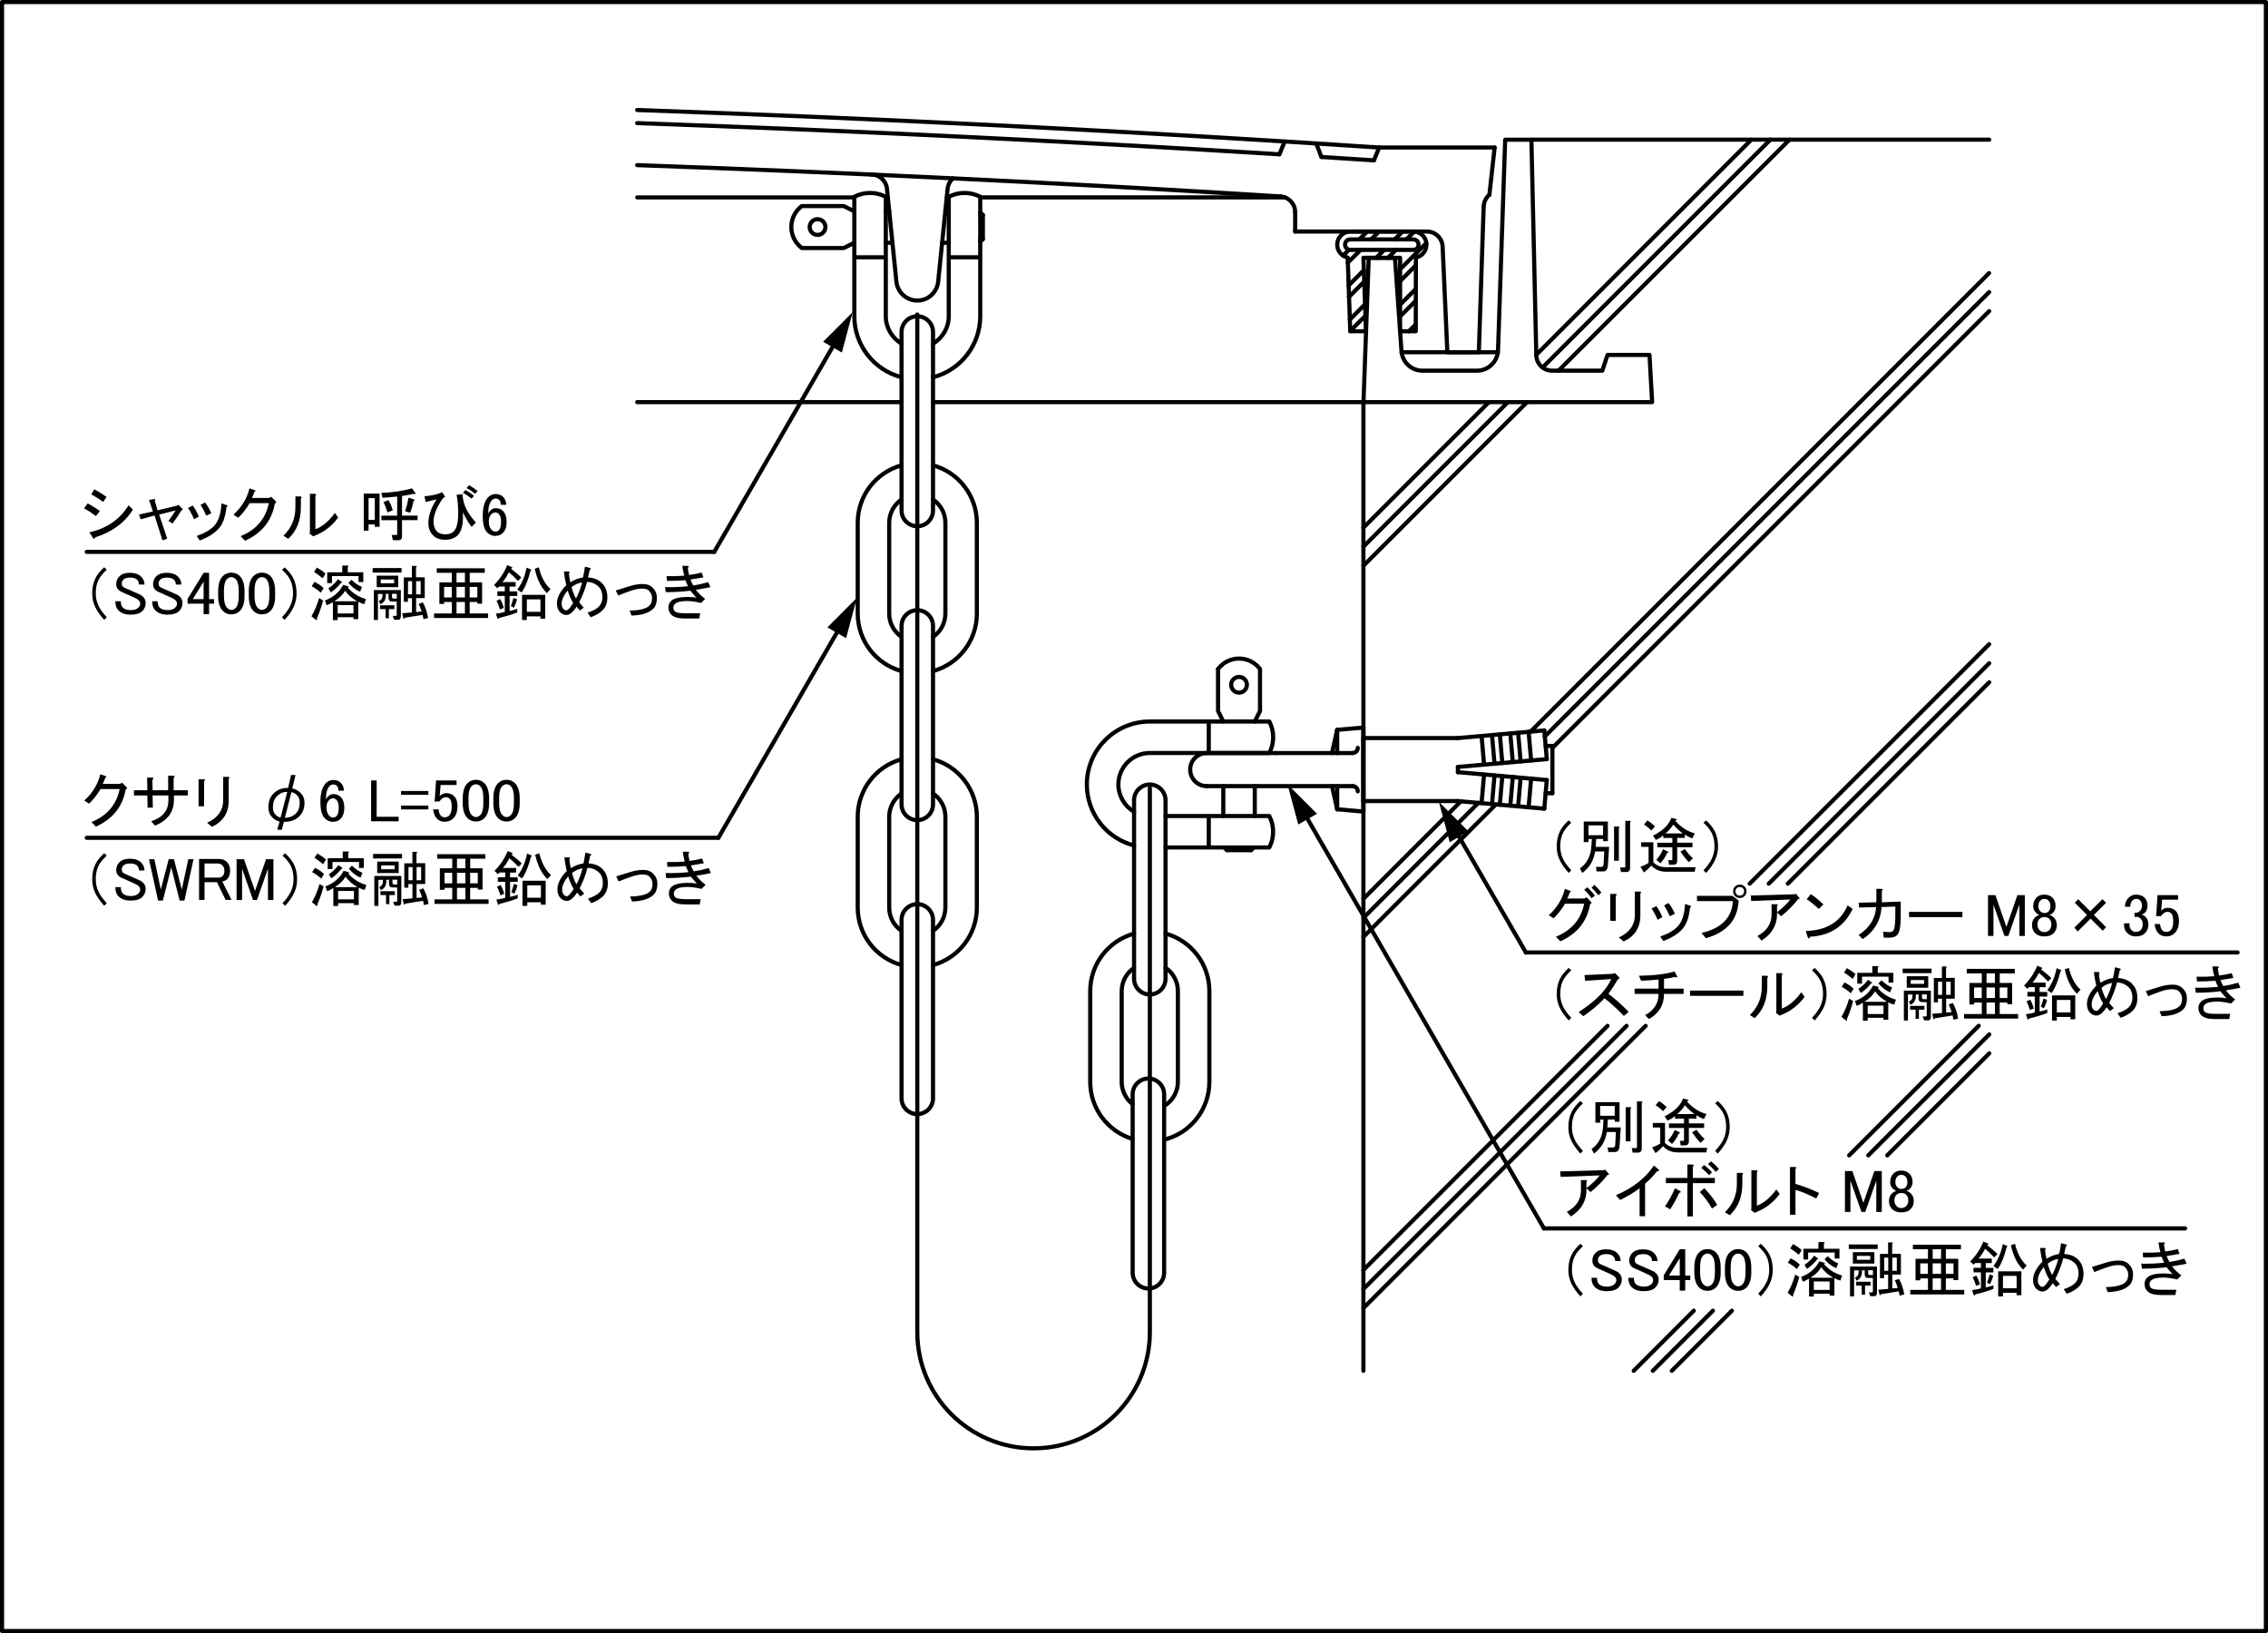 <?xml version="1.0" encoding="UTF-8"?>
<svg xmlns="http://www.w3.org/2000/svg" viewBox="0 0 389.1 280.17">
  <defs>
    <style>
      .cls-1, .cls-2 {
        fill: none;
      }

      .cls-2 {
        stroke: #000;
        stroke-linecap: round;
        stroke-linejoin: round;
        stroke-width: .71px;
      }
    </style>
  </defs>
  <g id="_レイヤー_1" data-name="レイヤー 1">
    <g id="TEXT">
      <g>
        <path d="M269.12,166.05l.45,.41c-.68,.63-1.16,1.23-1.44,1.8-.3,.63-.45,1.38-.45,2.26,0,.74,.15,1.44,.45,2.09,.27,.6,.75,1.27,1.44,2.01l-.45,.45c-.68-.77-1.19-1.49-1.52-2.17-.36-.74-.53-1.53-.53-2.38,0-.96,.18-1.8,.53-2.54,.3-.63,.81-1.27,1.52-1.93Z"/>
        <path d="M279.41,173.59l-.82,.7c-1.15-1.2-2.26-2.21-3.32-3.04-1.07,1.15-2.28,2.17-3.65,3.08l-.78-.7c2.9-1.89,4.76-3.77,5.58-5.66l-4.47,.29-.12-.98,4.76-.21,.49-.12,.66,.66c.19,.19,.14,.31-.16,.37-.52,.9-1.07,1.74-1.64,2.5,1.18,.9,2.34,1.94,3.49,3.12Z"/>
        <path d="M285.48,169.61h3.36v.9h-3.36c0,1.91-.86,3.35-2.58,4.31l-.66-.66c1.56-.88,2.32-2.09,2.3-3.65h-4.1v-.9h4.1v-1.56c-.77,.08-1.76,.15-2.99,.21l-.37-.86c2.65-.05,4.69-.3,6.11-.74l.45,.86c.08,.19-.04,.22-.37,.08-.57,.14-1.2,.25-1.89,.33v1.68Z"/>
        <path d="M289.95,170.84v-.9h9.15v.9h-9.15Z"/>
        <path d="M300.21,174.13c1.37-1.31,2.05-2.94,2.05-4.88v-1.85h.86c.25,.05,.27,.16,.08,.33v1.48c0,2.3-.72,4.12-2.17,5.46l-.82-.53Zm5.5-1.11c1.2-.46,2.31-1.39,3.32-2.79l.57,.78c-1.04,1.42-2.35,2.45-3.94,3.08l-.33,.16-.66-.49,.08-.21v-6.6h.86c.25,.05,.27,.16,.08,.33v5.74Z"/>
        <path d="M311.32,175.07l-.45-.45c.68-.74,1.16-1.41,1.44-2.01,.3-.66,.45-1.35,.45-2.09,0-.88-.15-1.63-.45-2.26-.27-.57-.75-1.18-1.44-1.8l.45-.41c.71,.66,1.22,1.3,1.52,1.93,.36,.74,.53,1.59,.53,2.54,0,.85-.18,1.64-.53,2.38-.33,.68-.83,1.41-1.52,2.17Z"/>
        <path d="M316.7,175.07l-.78-.62c.55-.93,.98-1.97,1.31-3.12l.7,.41c-.33,1.18-.68,2.2-1.07,3.08,.05,.25,0,.33-.16,.25Zm-.25-6.52c.63,.3,1.15,.66,1.56,1.07l-.49,.78c-.44-.41-.96-.78-1.56-1.11l.49-.74Zm.41-2.46c.57,.33,1.07,.67,1.48,1.03l-.49,.82c-.41-.36-.9-.72-1.48-1.11l.49-.74Zm8.41,5.41l-.29,.86c-.36-.08-.7-.22-1.03-.41v2.99h-.82v-.33h-2.71v.49h-.82v-3.08c-.44,.27-.79,.45-1.07,.53l-.29-.82c1.42-.52,2.46-1.41,3.12-2.67l.9,.25c.11,.11,.07,.18-.12,.21,.88,.98,1.91,1.64,3.12,1.97Zm-5.82-2.75h-.82v-1.85h2.58v-1.15h.9c.22,.03,.23,.11,.04,.25v.9h2.67v1.68h-.82v-1.03h-4.55v1.19Zm-.21,1.6l-.41-.7c.63-.41,1.18-.93,1.64-1.56l.66,.45c.08,.14,.04,.19-.12,.16-.57,.71-1.16,1.26-1.76,1.64Zm4.51,1.52c-.9-.52-1.59-1.12-2.05-1.8-.38,.66-1,1.26-1.85,1.8h3.9Zm-.62,2.09v-1.44h-2.71v1.44h2.71Zm-.33-5.78c.57,.57,1.18,.98,1.8,1.23l-.33,.82c-.68-.25-1.35-.75-2.01-1.52l.53-.53Z"/>
        <path d="M326.42,166.17h4.96v.78h-4.96v-.78Zm2.75,4.43h-.49v.25c0,.77-.31,1.27-.94,1.52l-.25-.53c.41-.16,.62-.49,.62-.98v-.25h-.78v4.47h-.7v-5.13h4.63v4.47c0,.41-.15,.62-.45,.62h-.7l-.25-.66h.53c.11,0,.16-.05,.16-.16v-2.3h-.78c-.41,0-.62-.21-.62-.62v-.7Zm-2.05-3.12h3.69v1.97h-3.69v-1.97Zm.57,5.74v-.66h2.46v.66h-.94v1.56h-.57v-1.56h-.94Zm.12-5.09v.66h2.3v-.66h-2.3Zm1.93,2.99c0,.19,.1,.29,.29,.29h.53v-.82h-.82v.53Zm4.14-3.36h1.48v3.57h-1.48v2.38l.94-.08c-.11-.38-.27-.82-.49-1.31l.7-.25c.44,.77,.74,1.65,.9,2.67l-.78,.21-.16-.74-3.08,.49c-.03,.19-.1,.23-.21,.12l-.21-.9,1.68-.12v-2.46h-.7v.62h-.7v-4.18h1.39v-1.97h.66c.22,.03,.23,.11,.04,.25v1.72Zm-1.39,.66v2.26h.7v-2.26h-.7Zm1.39,0v2.26h.78v-2.26h-.78Z"/>
        <path d="M343.07,168.63h2.13v3.65h-.82v-.29h-1.31v1.97h3.16v.78h-9.27v-.78h3.04v-1.97h-1.31v.33h-.82v-3.69h2.13v-1.64h-2.58v-.78h8.24v.78h-2.58v1.64Zm-4.39,.78v1.8h1.31v-1.8h-1.31Zm2.13-.78h1.44v-1.64h-1.44v1.64Zm0,.78v1.8h1.44v-1.8h-1.44Zm1.44,4.55v-1.97h-1.44v1.97h1.44Zm.82-4.55v1.8h1.31v-1.8h-1.31Z"/>
        <path d="M351.93,167.81l-.57,.57c-.6-.63-1.12-1.12-1.56-1.48-.33,.66-.7,1.22-1.11,1.68h2.26v.78h-1.03v.82h1.31v.78h-1.31v2.58c.41-.08,.85-.21,1.31-.37v.62c-.93,.36-1.97,.67-3.12,.94-.11,.25-.21,.26-.29,.04l-.25-.78c.49-.05,1-.15,1.52-.29v-2.75h-1.27v-.78h1.27v-.82h-.98l-.29,.29-.57-.57c1.01-1.01,1.76-2.15,2.26-3.4l.86,.37c.08,.03,.01,.11-.21,.25,.82,.63,1.41,1.13,1.76,1.52Zm-3.69,5.46c-.11-.46-.3-.96-.57-1.48l.62-.29c.27,.44,.48,.94,.62,1.52l-.66,.25Zm2.95-1.76c-.11,.49-.29,.98-.53,1.48l-.53-.29c.19-.46,.34-.93,.45-1.39l.62,.21Zm.78-1.15l-.74-.49c.79-1.04,1.33-2.3,1.6-3.77l.78,.33c.08,.03,.04,.11-.12,.25-.38,1.56-.89,2.79-1.52,3.69Zm.08,.41h3.98v4.1h-.82v-.41h-2.34v.62h-.82v-4.31Zm.82,2.91h2.34v-2.13h-2.34v2.13Zm3.45-3.2c-.98-.93-1.68-2.32-2.09-4.18l.7-.25c.41,1.67,1.08,2.91,2.01,3.73l-.62,.7Z"/>
        <path d="M365.79,168.79c.6,.6,.9,1.41,.9,2.42,0,.93-.27,1.67-.82,2.21-.49,.49-1.18,.89-2.05,1.19l-.53-.78c.9-.3,1.54-.64,1.93-1.03,.41-.41,.62-.96,.62-1.64,0-.77-.21-1.35-.62-1.76-.52-.52-1.19-.81-2.01-.86-.3,1.15-.75,2.32-1.35,3.53l.78,.9-.66,.49-.57-.66c-.22,.36-.45,.66-.7,.9-.36,.36-.71,.53-1.07,.53-.38,0-.74-.16-1.07-.49-.36-.36-.53-.86-.53-1.52,0-.98,.53-2.02,1.6-3.12-.19-.82-.33-1.6-.41-2.34h.78c.25,.05,.27,.16,.08,.33,.05,.6,.14,1.11,.25,1.52,.71-.44,1.44-.71,2.17-.82,.11-.41,.22-1.03,.33-1.85l.82,.21c.27,.11,.27,.22,0,.33l-.29,1.31c1.01,.05,1.82,.38,2.42,.98Zm-5.91,1.23c-.68,.82-1.03,1.59-1.03,2.3,0,.38,.11,.68,.33,.9,.14,.14,.29,.21,.45,.21,.14,0,.3-.1,.49-.29,.16-.16,.4-.49,.7-.98-.36-.57-.67-1.29-.94-2.13Zm.66-.57c.27,.93,.53,1.57,.78,1.93,.46-.9,.81-1.82,1.03-2.75-.66,.11-1.26,.38-1.8,.82Z"/>
        <path d="M368.54,170.89l-.41-.86c.88-.27,1.67-.52,2.38-.74,.79-.25,1.54-.37,2.26-.37s1.29,.22,1.72,.66c.46,.46,.7,1.04,.7,1.72,0,.82-.21,1.44-.62,1.85-.74,.74-1.98,1.13-3.73,1.19l-.33-.86c1.72-.03,2.86-.31,3.4-.86,.3-.3,.45-.74,.45-1.31,0-.46-.19-.89-.57-1.27-.22-.22-.6-.33-1.15-.33s-1.12,.11-1.8,.33c-.66,.22-1.42,.51-2.3,.86Z"/>
        <path d="M381.42,169.16c.88-.14,1.74-.33,2.58-.57l.37,.86c-.71,.16-1.54,.31-2.5,.45,.41,.55,.94,1.07,1.6,1.56l-.7,.7c-.98-.22-1.76-.33-2.34-.33-1.09,0-1.8,.16-2.13,.49-.19,.19-.29,.4-.29,.62,0,.27,.08,.49,.25,.66,.22,.22,.83,.33,1.85,.33h2.5l-.16,.9h-2.5c-1.09,0-1.86-.22-2.3-.66-.33-.33-.49-.75-.49-1.27,0-.41,.15-.77,.45-1.07,.46-.46,1.42-.7,2.87-.7,.49,0,.98,.04,1.48,.12-.38-.41-.72-.81-1.03-1.19-1.29,.16-2.69,.25-4.22,.25l-.12-.86c1.39,.03,2.71-.03,3.94-.16-.19-.36-.34-.7-.45-1.03-1.01,.08-2.06,.12-3.16,.12l-.08-.82c1.12,.03,2.13,0,3.04-.08-.14-.49-.25-1.05-.33-1.68h.9c.27,.05,.29,.16,.04,.33,.05,.41,.12,.82,.21,1.23,.71-.08,1.44-.22,2.17-.41l.29,.82c-.93,.16-1.67,.29-2.21,.37,.11,.33,.27,.67,.49,1.03Z"/>
      </g>
    </g>
    <g id="TEXT-2" data-name="TEXT">
      <g>
        <path d="M267.68,161.48l-.74-.78c2.68-1.09,4.29-2.98,4.84-5.66h-3.28c-.63,1.04-1.29,1.87-1.97,2.5l-.82-.53c1.42-1.29,2.34-2.79,2.75-4.51l.94,.33c.16,.08,.14,.16-.08,.25-.11,.36-.26,.71-.45,1.07h2.95l.37-.21,.74,.74c.19,.19,.15,.33-.12,.41-.52,2.98-2.23,5.11-5.13,6.4Zm4.1-8.82l.53-.45c.46,.41,.9,.89,1.31,1.44l-.57,.45c-.44-.63-.86-1.11-1.27-1.44Zm1.27-.37l.49-.49c.41,.38,.81,.82,1.19,1.31l-.49,.49c-.44-.55-.83-.98-1.19-1.31Z"/>
        <path d="M277.2,157.99h-.94v-4.63h.9c.27,.03,.29,.14,.04,.33v4.31Zm4.22-.9c0,2.05-.96,3.53-2.87,4.43l-.82-.7c1.8-.82,2.72-2.08,2.75-3.77v-4.1h.86c.27,.05,.3,.16,.08,.33v3.81Z"/>
        <path d="M283.35,155.86l.82-.41c.38,.52,.72,1.15,1.03,1.89l-.82,.45c-.33-.77-.67-1.41-1.03-1.93Zm5.13,3.69c-.79,.79-1.83,1.42-3.12,1.89l-.53-.78c1.26-.41,2.24-.97,2.95-1.68,.77-.77,1.2-2.06,1.31-3.9l.86,.29c.25,.08,.25,.19,0,.33-.19,1.78-.68,3.06-1.48,3.86Zm-2.99-4.22l.78-.41c.41,.52,.77,1.13,1.07,1.85l-.86,.41c-.33-.74-.66-1.35-.98-1.85Z"/>
        <path d="M291.14,154.59v-.9h6.07l1.07,.78c-.14,3.31-2.01,5.47-5.62,6.48l-.74-.9c3.42-.79,5.21-2.61,5.37-5.46h-6.15Zm6.52-.86c-.22-.22-.33-.49-.33-.82s.11-.6,.33-.82,.49-.33,.82-.33,.6,.11,.82,.33,.33,.49,.33,.82-.11,.6-.33,.82-.49,.33-.82,.33-.6-.11-.82-.33Zm1.35-.29c.14-.14,.21-.31,.21-.53s-.07-.4-.21-.53-.31-.21-.53-.21-.4,.07-.53,.21-.21,.31-.21,.53,.07,.4,.21,.53,.31,.21,.53,.21,.4-.07,.53-.21Z"/>
        <path d="M304.88,156.52c.05,2.08-.83,3.69-2.67,4.84l-.7-.78c1.61-.88,2.42-2.11,2.42-3.69v-1.76h.86c.25,.03,.27,.12,.08,.29v1.07c.98-.74,1.74-1.46,2.26-2.17l-6.69,.25-.08-.94,7.46-.21,.29-.08,.62,.74c.08,.11,.01,.15-.21,.12-.82,1.07-1.8,2.06-2.95,2.99l-.7-.66Z"/>
        <path d="M317.84,155.94c-1.45,3.01-3.88,4.59-7.3,4.76-.14,.36-.27,.38-.41,.08l-.33-1.07c3.55-.08,5.95-1.54,7.18-4.39l.86,.62Zm-7.88-1.68l.7-.86c.57,.36,1.3,.94,2.17,1.76l-.78,.78c-.74-.68-1.44-1.24-2.09-1.68Z"/>
        <path d="M325.15,155.53l-2.34,.08c-.16,2.32-1.24,4.16-3.24,5.5l-.7-.7c1.89-1.26,2.88-2.86,2.99-4.8l-2.91,.08-.08-.82,3.04-.08v-2.3h.86c.3,.05,.33,.16,.08,.33v1.97l3.24-.12v2.54c0,1.34-.12,2.28-.37,2.83s-.77,.82-1.56,.82h-.98l-.12-1.03c.41,.05,.77,.08,1.07,.08,.41,0,.67-.14,.78-.41,.16-.44,.25-1.2,.25-2.3v-1.68Z"/>
        <path d="M327.52,157.34v-.9h9.15v.9h-9.15Z"/>
        <path d="M341.06,153.56h1.27l1.89,5.46,1.89-5.46h1.27v7.01h-.94v-5.37l-1.89,5.37h-.66l-1.89-5.37v5.37h-.94v-7.01Z"/>
        <path d="M349.39,153.97c.33-.33,.78-.49,1.35-.49s1.04,.18,1.39,.53,.53,.83,.53,1.44c0,.46-.16,.86-.49,1.19-.14,.14-.3,.23-.49,.29v.08c.25,.05,.48,.19,.7,.41,.33,.33,.49,.77,.49,1.31s-.19,1.01-.57,1.39c-.36,.36-.88,.53-1.56,.53s-1.2-.18-1.56-.53c-.38-.38-.57-.85-.57-1.39s.16-.98,.49-1.31c.22-.22,.45-.36,.7-.41v-.08c-.16-.05-.34-.18-.53-.37-.3-.3-.45-.67-.45-1.11,0-.6,.19-1.09,.57-1.48Zm.49,3.69c-.22,.22-.33,.53-.33,.94s.12,.74,.37,.98c.22,.22,.49,.33,.82,.33s.6-.11,.82-.33c.25-.25,.37-.57,.37-.98s-.12-.74-.37-.98c-.19-.19-.46-.29-.82-.29s-.64,.11-.86,.33Zm.16-3.16c-.22,.22-.33,.53-.33,.94,0,.38,.11,.68,.33,.9,.19,.19,.41,.29,.66,.29,.33,0,.57-.08,.74-.25,.22-.22,.33-.53,.33-.94s-.11-.72-.33-.94c-.19-.19-.42-.29-.7-.29s-.51,.1-.7,.29Z"/>
        <path d="M355.95,154.88l.57-.62,2.09,2.09,2.09-2.09,.62,.62-2.09,2.09,2.09,2.09-.57,.62-2.09-2.09-2.21,2.21-.57-.66,2.17-2.17-2.09-2.09Z"/>
        <path d="M364.56,155.57c0-.63,.21-1.15,.62-1.56,.36-.36,.79-.53,1.31-.53,.6,0,1.08,.18,1.44,.53,.33,.33,.49,.77,.49,1.31s-.14,.96-.41,1.23c-.19,.19-.4,.3-.62,.33,.27,.08,.51,.22,.7,.41,.33,.33,.49,.77,.49,1.31,0,.6-.19,1.09-.57,1.48s-.92,.57-1.6,.57c-.57,0-1.05-.19-1.44-.57s-.57-.83-.57-1.35v-.33h.94v.29c0,.36,.12,.66,.37,.9,.19,.19,.42,.29,.7,.29,.36,0,.64-.11,.86-.33s.33-.56,.33-1.03c0-.38-.11-.68-.33-.9s-.46-.33-.74-.33h-.33v-.7h.25c.25,0,.48-.11,.7-.33s.33-.53,.33-.94c0-.36-.11-.64-.33-.86-.16-.16-.38-.25-.66-.25-.25,0-.46,.1-.66,.29-.22,.22-.34,.57-.37,1.07h-.9Z"/>
        <path d="M370.14,153.56h3.53v.78h-2.75v.12c-.03,.52-.07,1.03-.12,1.52-.03,.08-.04,.16-.04,.25,.36-.33,.74-.49,1.15-.49,.55,0,1,.18,1.35,.53,.38,.38,.57,.94,.57,1.68,0,.93-.25,1.64-.74,2.13-.38,.38-.86,.57-1.44,.57s-1-.18-1.35-.53-.57-.89-.66-1.6h.94c.05,.52,.19,.89,.41,1.11,.16,.16,.37,.25,.62,.25,.33,0,.59-.1,.78-.29,.3-.3,.45-.81,.45-1.52s-.12-1.15-.37-1.39c-.16-.16-.36-.25-.57-.25-.33,0-.62,.12-.86,.37-.16,.16-.27,.29-.33,.37h-.82c.03-.11,.04-.21,.04-.29l.21-3.16v-.16Z"/>
      </g>
    </g>
    <g id="TEXT-3" data-name="TEXT">
      <g>
        <path d="M271.12,213.38l.45,.41c-.68,.63-1.16,1.23-1.44,1.8-.3,.63-.45,1.38-.45,2.26,0,.74,.15,1.44,.45,2.09,.27,.6,.75,1.27,1.44,2.01l-.45,.45c-.68-.77-1.19-1.49-1.52-2.17-.36-.74-.53-1.53-.53-2.38,0-.96,.18-1.8,.53-2.54,.3-.63,.81-1.27,1.52-1.93Z"/>
        <path d="M273.78,214.9c.38-.38,.97-.57,1.76-.57,.85,0,1.49,.22,1.93,.66,.38,.38,.57,.83,.57,1.35h-.94c0-.33-.11-.6-.33-.82-.25-.25-.63-.37-1.15-.37-.57,0-.97,.11-1.19,.33-.19,.19-.29,.41-.29,.66s.05,.42,.16,.53c.14,.14,.38,.27,.74,.41,.63,.27,1.34,.59,2.13,.94,.22,.08,.42,.22,.62,.41,.3,.3,.45,.66,.45,1.07,0,.55-.19,1.01-.57,1.39-.41,.41-1.08,.62-2.01,.62s-1.6-.25-2.09-.74c-.36-.36-.53-.88-.53-1.56h.94c0,.49,.11,.85,.33,1.07,.3,.3,.77,.45,1.39,.45,.57,0,1-.14,1.27-.41,.22-.22,.33-.44,.33-.66,0-.25-.08-.45-.25-.62-.14-.14-.36-.27-.66-.41-.27-.14-.63-.3-1.07-.49-.49-.22-.89-.4-1.19-.53-.22-.08-.41-.21-.57-.37-.25-.25-.37-.57-.37-.98,0-.52,.19-.97,.57-1.35Z"/>
        <path d="M280.1,214.9c.38-.38,.97-.57,1.76-.57,.85,0,1.49,.22,1.93,.66,.38,.38,.57,.83,.57,1.35h-.94c0-.33-.11-.6-.33-.82-.25-.25-.63-.37-1.15-.37-.57,0-.97,.11-1.19,.33-.19,.19-.29,.41-.29,.66s.05,.42,.16,.53c.14,.14,.38,.27,.74,.41,.63,.27,1.34,.59,2.13,.94,.22,.08,.42,.22,.62,.41,.3,.3,.45,.66,.45,1.07,0,.55-.19,1.01-.57,1.39-.41,.41-1.08,.62-2.01,.62s-1.6-.25-2.09-.74c-.36-.36-.53-.88-.53-1.56h.94c0,.49,.11,.85,.33,1.07,.3,.3,.77,.45,1.39,.45,.57,0,1-.14,1.27-.41,.22-.22,.33-.44,.33-.66,0-.25-.08-.45-.25-.62-.14-.14-.36-.27-.66-.41-.27-.14-.63-.3-1.07-.49-.49-.22-.89-.4-1.19-.53-.22-.08-.41-.21-.57-.37-.25-.25-.37-.57-.37-.98,0-.52,.19-.97,.57-1.35Z"/>
        <path d="M288.18,214.32h.94v4.51h.86v.78h-.86v1.8h-.94v-1.8h-2.75v-.82l2.75-4.47Zm0,1.52l-1.85,2.99h1.85v-2.99Z"/>
        <path d="M290.68,217.48c0-1.2,.27-2.08,.82-2.62,.38-.38,.86-.57,1.44-.57s1.05,.19,1.44,.57c.55,.55,.82,1.42,.82,2.62v.82c0,1.18-.27,2.04-.82,2.58-.38,.38-.86,.57-1.44,.57s-1.05-.19-1.44-.57c-.55-.55-.82-1.41-.82-2.58v-.82Zm1.52-2.09c-.36,.36-.53,1.03-.53,2.01v.94c0,.96,.19,1.63,.57,2.01,.22,.22,.45,.33,.7,.33,.27,0,.52-.11,.74-.33,.36-.36,.53-1.03,.53-2.01v-.94c0-.98-.18-1.65-.53-2.01-.22-.22-.46-.33-.74-.33s-.52,.11-.74,.33Z"/>
        <path d="M295.93,217.48c0-1.2,.27-2.08,.82-2.62,.38-.38,.86-.57,1.44-.57s1.05,.19,1.44,.57c.55,.55,.82,1.42,.82,2.62v.82c0,1.18-.27,2.04-.82,2.58-.38,.38-.86,.57-1.44,.57s-1.05-.19-1.44-.57c-.55-.55-.82-1.41-.82-2.58v-.82Zm1.52-2.09c-.36,.36-.53,1.03-.53,2.01v.94c0,.96,.19,1.63,.57,2.01,.22,.22,.45,.33,.7,.33,.27,0,.52-.11,.74-.33,.36-.36,.53-1.03,.53-2.01v-.94c0-.98-.18-1.65-.53-2.01-.22-.22-.46-.33-.74-.33s-.52,.11-.74,.33Z"/>
        <path d="M302.09,222.4l-.45-.45c.68-.74,1.16-1.41,1.44-2.01,.3-.66,.45-1.35,.45-2.09,0-.88-.15-1.63-.45-2.26-.27-.57-.75-1.18-1.44-1.8l.45-.41c.71,.66,1.22,1.3,1.52,1.93,.36,.74,.53,1.59,.53,2.54,0,.85-.18,1.64-.53,2.38-.33,.68-.83,1.41-1.52,2.17Z"/>
        <path d="M307.46,222.4l-.78-.62c.55-.93,.98-1.97,1.31-3.12l.7,.41c-.33,1.18-.68,2.2-1.07,3.08,.05,.25,0,.33-.16,.25Zm-.25-6.52c.63,.3,1.15,.66,1.56,1.07l-.49,.78c-.44-.41-.96-.78-1.56-1.11l.49-.74Zm.41-2.46c.57,.33,1.07,.67,1.48,1.03l-.49,.82c-.41-.36-.9-.72-1.48-1.11l.49-.74Zm8.41,5.41l-.29,.86c-.36-.08-.7-.22-1.03-.41v2.99h-.82v-.33h-2.71v.49h-.82v-3.08c-.44,.27-.79,.45-1.07,.53l-.29-.82c1.42-.52,2.46-1.41,3.12-2.67l.9,.25c.11,.11,.07,.18-.12,.21,.88,.98,1.91,1.64,3.12,1.97Zm-5.82-2.75h-.82v-1.85h2.58v-1.15h.9c.22,.03,.23,.11,.04,.25v.9h2.67v1.68h-.82v-1.03h-4.55v1.19Zm-.21,1.6l-.41-.7c.63-.41,1.18-.93,1.64-1.56l.66,.45c.08,.14,.04,.19-.12,.16-.57,.71-1.16,1.26-1.76,1.64Zm4.51,1.52c-.9-.52-1.59-1.12-2.05-1.8-.38,.66-1,1.26-1.85,1.8h3.9Zm-.62,2.09v-1.44h-2.71v1.44h2.71Zm-.33-5.78c.57,.57,1.18,.98,1.8,1.23l-.33,.82c-.68-.25-1.35-.75-2.01-1.52l.53-.53Z"/>
        <path d="M317.18,213.5h4.96v.78h-4.96v-.78Zm2.75,4.43h-.49v.25c0,.77-.31,1.27-.94,1.52l-.25-.53c.41-.16,.62-.49,.62-.98v-.25h-.78v4.47h-.7v-5.13h4.63v4.47c0,.41-.15,.62-.45,.62h-.7l-.25-.66h.53c.11,0,.16-.05,.16-.16v-2.3h-.78c-.41,0-.62-.21-.62-.62v-.7Zm-2.05-3.12h3.69v1.97h-3.69v-1.97Zm.57,5.74v-.66h2.46v.66h-.94v1.56h-.57v-1.56h-.94Zm.12-5.09v.66h2.3v-.66h-2.3Zm1.93,2.99c0,.19,.1,.29,.29,.29h.53v-.82h-.82v.53Zm4.14-3.36h1.48v3.57h-1.48v2.38l.94-.08c-.11-.38-.27-.82-.49-1.31l.7-.25c.44,.77,.74,1.65,.9,2.67l-.78,.21-.16-.74-3.08,.49c-.03,.19-.1,.23-.21,.12l-.21-.9,1.68-.12v-2.46h-.7v.62h-.7v-4.18h1.39v-1.97h.66c.22,.03,.23,.11,.04,.25v1.72Zm-1.39,.66v2.26h.7v-2.26h-.7Zm1.39,0v2.26h.78v-2.26h-.78Z"/>
        <path d="M333.83,215.96h2.13v3.65h-.82v-.29h-1.31v1.97h3.16v.78h-9.27v-.78h3.04v-1.97h-1.31v.33h-.82v-3.69h2.13v-1.64h-2.58v-.78h8.24v.78h-2.58v1.64Zm-4.39,.78v1.8h1.31v-1.8h-1.31Zm2.13-.78h1.44v-1.64h-1.44v1.64Zm0,.78v1.8h1.44v-1.8h-1.44Zm1.44,4.55v-1.97h-1.44v1.97h1.44Zm.82-4.55v1.8h1.31v-1.8h-1.31Z"/>
        <path d="M342.69,215.14l-.57,.57c-.6-.63-1.12-1.12-1.56-1.48-.33,.66-.7,1.22-1.11,1.68h2.26v.78h-1.03v.82h1.31v.78h-1.31v2.58c.41-.08,.85-.21,1.31-.37v.62c-.93,.36-1.97,.67-3.12,.94-.11,.25-.21,.26-.29,.04l-.25-.78c.49-.05,1-.15,1.52-.29v-2.75h-1.27v-.78h1.27v-.82h-.98l-.29,.29-.57-.57c1.01-1.01,1.76-2.15,2.26-3.4l.86,.37c.08,.03,.01,.11-.21,.25,.82,.63,1.41,1.13,1.76,1.52Zm-3.69,5.46c-.11-.46-.3-.96-.57-1.48l.62-.29c.27,.44,.48,.94,.62,1.52l-.66,.25Zm2.95-1.76c-.11,.49-.29,.98-.53,1.48l-.53-.29c.19-.46,.34-.93,.45-1.39l.62,.21Zm.78-1.15l-.74-.49c.79-1.04,1.33-2.3,1.6-3.77l.78,.33c.08,.03,.04,.11-.12,.25-.38,1.56-.89,2.79-1.52,3.69Zm.08,.41h3.98v4.1h-.82v-.41h-2.34v.62h-.82v-4.31Zm.82,2.91h2.34v-2.13h-2.34v2.13Zm3.45-3.2c-.98-.93-1.68-2.32-2.09-4.18l.7-.25c.41,1.67,1.08,2.91,2.01,3.73l-.62,.7Z"/>
        <path d="M356.55,216.13c.6,.6,.9,1.41,.9,2.42,0,.93-.27,1.67-.82,2.21-.49,.49-1.18,.89-2.05,1.19l-.53-.78c.9-.3,1.54-.64,1.93-1.03,.41-.41,.62-.96,.62-1.64,0-.77-.21-1.35-.62-1.76-.52-.52-1.19-.81-2.01-.86-.3,1.15-.75,2.32-1.35,3.53l.78,.9-.66,.49-.57-.66c-.22,.36-.45,.66-.7,.9-.36,.36-.71,.53-1.07,.53-.38,0-.74-.16-1.07-.49-.36-.36-.53-.86-.53-1.52,0-.98,.53-2.02,1.6-3.12-.19-.82-.33-1.6-.41-2.34h.78c.25,.05,.27,.16,.08,.33,.05,.6,.14,1.11,.25,1.52,.71-.44,1.44-.71,2.17-.82,.11-.41,.22-1.03,.33-1.85l.82,.21c.27,.11,.27,.22,0,.33l-.29,1.31c1.01,.05,1.82,.38,2.42,.98Zm-5.91,1.23c-.68,.82-1.03,1.59-1.03,2.3,0,.38,.11,.68,.33,.9,.14,.14,.29,.21,.45,.21,.14,0,.3-.1,.49-.29,.16-.16,.4-.49,.7-.98-.36-.57-.67-1.29-.94-2.13Zm.66-.57c.27,.93,.53,1.57,.78,1.93,.46-.9,.81-1.82,1.03-2.75-.66,.11-1.26,.38-1.8,.82Z"/>
        <path d="M359.3,218.22l-.41-.86c.88-.27,1.67-.52,2.38-.74,.79-.25,1.54-.37,2.26-.37s1.29,.22,1.72,.66c.46,.46,.7,1.04,.7,1.72,0,.82-.21,1.44-.62,1.85-.74,.74-1.98,1.13-3.73,1.19l-.33-.86c1.72-.03,2.86-.31,3.4-.86,.3-.3,.45-.74,.45-1.31,0-.46-.19-.89-.57-1.27-.22-.22-.6-.33-1.15-.33s-1.12,.11-1.8,.33c-.66,.22-1.42,.51-2.3,.86Z"/>
        <path d="M372.18,216.5c.88-.14,1.74-.33,2.58-.57l.37,.86c-.71,.16-1.54,.31-2.5,.45,.41,.55,.94,1.07,1.6,1.56l-.7,.7c-.98-.22-1.76-.33-2.34-.33-1.09,0-1.8,.16-2.13,.49-.19,.19-.29,.4-.29,.62,0,.27,.08,.49,.25,.66,.22,.22,.83,.33,1.85,.33h2.5l-.16,.9h-2.5c-1.09,0-1.86-.22-2.3-.66-.33-.33-.49-.75-.49-1.27,0-.41,.15-.77,.45-1.07,.46-.46,1.42-.7,2.87-.7,.49,0,.98,.04,1.48,.12-.38-.41-.72-.81-1.03-1.19-1.29,.16-2.69,.25-4.22,.25l-.12-.86c1.39,.03,2.71-.03,3.94-.16-.19-.36-.34-.7-.45-1.03-1.01,.08-2.06,.12-3.16,.12l-.08-.82c1.12,.03,2.13,0,3.04-.08-.14-.49-.25-1.05-.33-1.68h.9c.27,.05,.29,.16,.04,.33,.05,.41,.12,.82,.21,1.23,.71-.08,1.44-.22,2.17-.41l.29,.82c-.93,.16-1.67,.29-2.21,.37,.11,.33,.27,.67,.49,1.03Z"/>
      </g>
    </g>
    <g id="TEXT-4" data-name="TEXT">
      <g>
        <path d="M272.18,203.85c.05,2.08-.83,3.69-2.67,4.84l-.7-.78c1.61-.88,2.42-2.11,2.42-3.69v-1.76h.86c.25,.03,.27,.12,.08,.29v1.07c.98-.74,1.74-1.46,2.26-2.17l-6.69,.25-.08-.94,7.46-.21,.29-.08,.62,.74c.08,.11,.01,.15-.21,.12-.82,1.07-1.8,2.06-2.95,2.99l-.7-.66Z"/>
        <path d="M277.23,205.04c2.87-1.2,5.04-2.9,6.52-5.09l.78,.66c.22,.16,.12,.29-.29,.37-.52,.68-1.19,1.38-2.01,2.09v5.58h-.94v-4.8c-.96,.74-2.08,1.41-3.36,2.01l-.7-.82Z"/>
        <path d="M288.26,204.34c.16,.14,.11,.23-.16,.29-.41,.9-.93,1.85-1.56,2.83l-.9-.49c.68-.98,1.26-2.02,1.72-3.12l.9,.49Zm2.17-2.26h3.77v.9h-3.77v5.7h-.94v-5.7h-3.69v-.9h3.69v-2.3h.86c.3,.05,.33,.16,.08,.33v1.97Zm1.97,1.76c.98,1.04,1.72,2,2.21,2.87l-.9,.62c-.57-1.01-1.27-1.96-2.09-2.83l.78-.66Zm-.53-3.49l.49-.49c.46,.36,.92,.77,1.35,1.23l-.49,.53c-.49-.52-.94-.94-1.35-1.27Zm1.15-.66l.53-.45c.46,.36,.92,.79,1.35,1.31l-.53,.49c-.49-.55-.94-1-1.35-1.35Z"/>
        <path d="M295.93,207.95c1.37-1.31,2.05-2.94,2.05-4.88v-1.85h.86c.25,.05,.27,.16,.08,.33v1.48c0,2.3-.72,4.12-2.17,5.46l-.82-.53Zm5.5-1.11c1.2-.46,2.31-1.39,3.32-2.79l.57,.78c-1.04,1.42-2.35,2.45-3.94,3.08l-.33,.16-.66-.49,.08-.21v-6.6h.86c.25,.05,.27,.16,.08,.33v5.74Z"/>
        <path d="M312.09,204.67l-.49,.94c-1.45-.74-2.64-1.23-3.57-1.48v4.27h-.94v-8.2h.82c.33,.03,.37,.14,.12,.33v2.58c1.34,.38,2.69,.9,4.06,1.56Z"/>
        <path d="M316.52,200.9h1.27l1.89,5.46,1.89-5.46h1.27v7.01h-.94v-5.37l-1.89,5.37h-.66l-1.89-5.37v5.37h-.94v-7.01Z"/>
        <path d="M324.85,201.31c.33-.33,.78-.49,1.35-.49s1.04,.18,1.39,.53,.53,.83,.53,1.44c0,.46-.16,.86-.49,1.19-.14,.14-.3,.23-.49,.29v.08c.25,.05,.48,.19,.7,.41,.33,.33,.49,.77,.49,1.31s-.19,1.01-.57,1.39c-.36,.36-.88,.53-1.56,.53s-1.2-.18-1.56-.53c-.38-.38-.57-.85-.57-1.39s.16-.98,.49-1.31c.22-.22,.45-.36,.7-.41v-.08c-.16-.05-.34-.18-.53-.37-.3-.3-.45-.67-.45-1.11,0-.6,.19-1.09,.57-1.48Zm.49,3.69c-.22,.22-.33,.53-.33,.94s.12,.74,.37,.98c.22,.22,.49,.33,.82,.33s.6-.11,.82-.33c.25-.25,.37-.57,.37-.98s-.12-.74-.37-.98c-.19-.19-.46-.29-.82-.29s-.64,.11-.86,.33Zm.16-3.16c-.22,.22-.33,.53-.33,.94,0,.38,.11,.68,.33,.9,.19,.19,.41,.29,.66,.29,.33,0,.57-.08,.74-.25,.22-.22,.33-.53,.33-.94s-.11-.72-.33-.94c-.19-.19-.42-.29-.7-.29s-.51,.1-.7,.29Z"/>
      </g>
    </g>
    <g id="TEXT-5" data-name="TEXT">
      <g>
        <path d="M269.12,140.73l.45,.41c-.68,.63-1.16,1.23-1.44,1.8-.3,.63-.45,1.38-.45,2.26,0,.74,.15,1.44,.45,2.09,.27,.6,.75,1.27,1.44,2.01l-.45,.45c-.68-.77-1.19-1.49-1.52-2.17-.36-.74-.53-1.53-.53-2.38,0-.96,.18-1.8,.53-2.54,.3-.63,.81-1.27,1.52-1.93Z"/>
        <path d="M275.23,146.07h-1.56c-.25,1.56-.98,2.79-2.21,3.69l-.41-.78c1.2-.85,1.86-2.11,1.97-3.77l.08-1.27h-.57v.53h-.82v-3.53h4.14v3.36h-.82v-.37h-1.19l-.08,1.35h2.3l-.21,3.24c-.05,.66-.33,.98-.82,.98h-1.11l-.12-.78h.9c.25,0,.38-.14,.41-.41l.12-2.26Zm-.21-2.79v-1.68h-2.5v1.68h2.5Zm2.71-1.23v5.62h-.82v-5.87h.78c.22,.03,.23,.11,.04,.25Zm1.27,7.55h-.9l-.16-.78h.78c.08,0,.12-.04,.12-.12v-7.88h.78c.22,.03,.23,.11,.04,.25v7.83c0,.46-.22,.7-.66,.7Z"/>
        <path d="M290.9,148.77l-.16,.78h-4.96c-.98,0-1.82-.36-2.5-1.07-.36,.46-.78,.86-1.27,1.19l-.57-.98c.49-.16,.96-.38,1.39-.66v-2.75h-1.27v-.78h2.09v3.45c.6,.55,1.29,.82,2.05,.82h5.21Zm-7.59-6.28c-.38-.41-.81-.75-1.27-1.03l.57-.7c.49,.27,.93,.62,1.31,1.03l-.62,.7Zm7.01,1.35c-.38-.14-.81-.36-1.27-.66v.57h-1.31v.82h2.62v.78h-2.62v2.34c0,.44-.22,.66-.66,.66h-.74l-.12-.78h.53c.11,0,.16-.05,.16-.16v-2.05h-2.58v-.78h2.58v-.82h-1.56v-.45c-.36,.33-.78,.59-1.27,.78l-.49-.74c1.61-.77,2.67-1.78,3.16-3.04l.86,.21c.14,.05,.1,.12-.12,.21l-.04,.12c.96,1.07,2.06,1.78,3.32,2.13l-.45,.86Zm-5.46,4.27l-.7-.62c.52-.55,.9-1.15,1.15-1.8l.82,.41c.19,.14,.15,.21-.12,.21-.22,.57-.6,1.18-1.15,1.8Zm3.86-5.13c-.57-.38-1.12-.89-1.64-1.52-.41,.63-.86,1.13-1.35,1.52h2.99Zm.33,2.67c.44,.63,.9,1.16,1.39,1.6l-.7,.66c-.46-.46-.94-1.07-1.44-1.8l.74-.45Z"/>
        <path d="M292.7,149.76l-.45-.45c.68-.74,1.16-1.41,1.44-2.01,.3-.66,.45-1.35,.45-2.09,0-.88-.15-1.63-.45-2.26-.27-.57-.75-1.18-1.44-1.8l.45-.41c.71,.66,1.22,1.3,1.52,1.93,.36,.74,.53,1.59,.53,2.54,0,.85-.18,1.64-.53,2.38-.33,.68-.83,1.41-1.52,2.17Z"/>
      </g>
    </g>
    <g id="TEXT-6" data-name="TEXT">
      <g>
        <path d="M271.12,188.88l.45,.41c-.68,.63-1.16,1.23-1.44,1.8-.3,.63-.45,1.38-.45,2.26,0,.74,.15,1.44,.45,2.09,.27,.6,.75,1.27,1.44,2.01l-.45,.45c-.68-.77-1.19-1.49-1.52-2.17-.36-.74-.53-1.53-.53-2.38,0-.96,.18-1.8,.53-2.54,.3-.63,.81-1.27,1.52-1.93Z"/>
        <path d="M277.23,194.21h-1.56c-.25,1.56-.98,2.79-2.21,3.69l-.41-.78c1.2-.85,1.86-2.11,1.97-3.77l.08-1.27h-.57v.53h-.82v-3.53h4.14v3.36h-.82v-.37h-1.19l-.08,1.35h2.3l-.21,3.24c-.05,.66-.33,.98-.82,.98h-1.11l-.12-.78h.9c.25,0,.38-.14,.41-.41l.12-2.26Zm-.21-2.79v-1.68h-2.5v1.68h2.5Zm2.71-1.23v5.62h-.82v-5.87h.78c.22,.03,.23,.11,.04,.25Zm1.27,7.55h-.9l-.16-.78h.78c.08,0,.12-.04,.12-.12v-7.88h.78c.22,.03,.23,.11,.04,.25v7.83c0,.46-.22,.7-.66,.7Z"/>
        <path d="M292.9,196.92l-.16,.78h-4.96c-.98,0-1.82-.36-2.5-1.07-.36,.46-.78,.86-1.27,1.19l-.57-.98c.49-.16,.96-.38,1.39-.66v-2.75h-1.27v-.78h2.09v3.45c.6,.55,1.29,.82,2.05,.82h5.21Zm-7.59-6.28c-.38-.41-.81-.75-1.27-1.03l.57-.7c.49,.27,.93,.62,1.31,1.03l-.62,.7Zm7.01,1.35c-.38-.14-.81-.36-1.27-.66v.57h-1.31v.82h2.62v.78h-2.62v2.34c0,.44-.22,.66-.66,.66h-.74l-.12-.78h.53c.11,0,.16-.05,.16-.16v-2.05h-2.58v-.78h2.58v-.82h-1.56v-.45c-.36,.33-.78,.59-1.27,.78l-.49-.74c1.61-.77,2.67-1.78,3.16-3.04l.86,.21c.14,.05,.1,.12-.12,.21l-.04,.12c.96,1.07,2.06,1.78,3.32,2.13l-.45,.86Zm-5.46,4.27l-.7-.62c.52-.55,.9-1.15,1.15-1.8l.82,.41c.19,.14,.15,.21-.12,.21-.22,.57-.6,1.18-1.15,1.8Zm3.86-5.13c-.57-.38-1.12-.89-1.64-1.52-.41,.63-.86,1.13-1.35,1.52h2.99Zm.33,2.67c.44,.63,.9,1.16,1.39,1.6l-.7,.66c-.46-.46-.94-1.07-1.44-1.8l.74-.45Z"/>
        <path d="M294.7,197.9l-.45-.45c.68-.74,1.16-1.41,1.44-2.01,.3-.66,.45-1.35,.45-2.09,0-.88-.15-1.63-.45-2.26-.27-.57-.75-1.18-1.44-1.8l.45-.41c.71,.66,1.22,1.3,1.52,1.93,.36,.74,.53,1.59,.53,2.54,0,.85-.18,1.64-.53,2.38-.33,.68-.83,1.41-1.52,2.17Z"/>
      </g>
    </g>
    <g id="TEXT-7" data-name="TEXT">
      <g>
        <path d="M17.87,146.37l.45,.41c-.68,.63-1.16,1.23-1.44,1.8-.3,.63-.45,1.38-.45,2.26,0,.74,.15,1.44,.45,2.09,.27,.6,.75,1.27,1.44,2.01l-.45,.45c-.68-.77-1.19-1.49-1.52-2.17-.36-.74-.53-1.53-.53-2.38,0-.96,.18-1.8,.53-2.54,.3-.63,.81-1.27,1.52-1.93Z"/>
        <path d="M20.53,147.89c.38-.38,.97-.57,1.76-.57,.85,0,1.49,.22,1.93,.66,.38,.38,.57,.83,.57,1.35h-.94c0-.33-.11-.6-.33-.82-.25-.25-.63-.37-1.15-.37-.57,0-.97,.11-1.19,.33-.19,.19-.29,.41-.29,.66s.05,.42,.16,.53c.14,.14,.38,.27,.74,.41,.63,.27,1.34,.59,2.13,.94,.22,.08,.42,.22,.62,.41,.3,.3,.45,.66,.45,1.07,0,.55-.19,1.01-.57,1.39-.41,.41-1.08,.62-2.01,.62s-1.6-.25-2.09-.74c-.36-.36-.53-.88-.53-1.56h.94c0,.49,.11,.85,.33,1.07,.3,.3,.77,.45,1.39,.45,.57,0,1-.14,1.27-.41,.22-.22,.33-.44,.33-.66,0-.25-.08-.45-.25-.62-.14-.14-.36-.27-.66-.41-.27-.14-.63-.3-1.07-.49-.49-.22-.89-.4-1.19-.53-.22-.08-.41-.21-.57-.37-.25-.25-.37-.57-.37-.98,0-.52,.19-.97,.57-1.35Z"/>
        <path d="M25.58,147.4h.9l1.11,5.21,1.35-5.21h.9l1.35,5.21,1.11-5.21h.9l-1.56,7.1h-.82l-1.44-5.7-1.44,5.7h-.82l-1.56-7.1Z"/>
        <path d="M34.15,147.36h3.45c.55,0,1,.18,1.35,.53,.35,.36,.53,.85,.53,1.48s-.18,1.12-.53,1.48c-.19,.19-.47,.31-.82,.37l1.6,3.16h-1.03l-1.48-3.04h-2.13v3.04h-.94v-7.01Zm.94,.78v2.42h2.42c.27,0,.51-.1,.7-.29,.19-.19,.29-.49,.29-.9,0-.38-.11-.68-.33-.9-.22-.22-.48-.33-.78-.33h-2.3Z"/>
        <path d="M40.59,147.4h1.27l1.89,5.46,1.89-5.46h1.27v7.01h-.94v-5.37l-1.89,5.37h-.66l-1.89-5.37v5.37h-.94v-7.01Z"/>
        <path d="M48.92,155.4l-.45-.45c.68-.74,1.16-1.41,1.44-2.01,.3-.66,.45-1.35,.45-2.09,0-.88-.15-1.63-.45-2.26-.27-.57-.75-1.18-1.44-1.8l.45-.41c.71,.66,1.22,1.3,1.52,1.93,.35,.74,.53,1.59,.53,2.54,0,.85-.18,1.64-.53,2.38-.33,.68-.83,1.41-1.52,2.17Z"/>
        <path d="M54.29,155.4l-.78-.62c.55-.93,.98-1.97,1.31-3.12l.7,.41c-.33,1.18-.68,2.2-1.07,3.08,.05,.25,0,.33-.16,.25Zm-.25-6.52c.63,.3,1.15,.66,1.56,1.07l-.49,.78c-.44-.41-.96-.78-1.56-1.11l.49-.74Zm.41-2.46c.57,.33,1.07,.67,1.48,1.03l-.49,.82c-.41-.36-.9-.72-1.48-1.11l.49-.74Zm8.41,5.41l-.29,.86c-.36-.08-.7-.22-1.03-.41v2.99h-.82v-.33h-2.71v.49h-.82v-3.08c-.44,.27-.79,.45-1.07,.53l-.29-.82c1.42-.52,2.46-1.41,3.12-2.67l.9,.25c.11,.11,.07,.18-.12,.21,.88,.98,1.91,1.64,3.12,1.97Zm-5.82-2.75h-.82v-1.85h2.58v-1.15h.9c.22,.03,.23,.11,.04,.25v.9h2.67v1.68h-.82v-1.03h-4.55v1.19Zm-.21,1.6l-.41-.7c.63-.41,1.18-.93,1.64-1.56l.66,.45c.08,.14,.04,.19-.12,.16-.57,.71-1.16,1.26-1.76,1.64Zm4.51,1.52c-.9-.52-1.59-1.12-2.05-1.8-.38,.66-1,1.26-1.85,1.8h3.9Zm-.62,2.09v-1.44h-2.71v1.44h2.71Zm-.33-5.78c.57,.57,1.18,.98,1.8,1.23l-.33,.82c-.68-.25-1.35-.75-2.01-1.52l.53-.53Z"/>
        <path d="M64.01,146.5h4.96v.78h-4.96v-.78Zm2.75,4.43h-.49v.25c0,.77-.31,1.27-.94,1.52l-.25-.53c.41-.16,.62-.49,.62-.98v-.25h-.78v4.47h-.7v-5.13h4.63v4.47c0,.41-.15,.62-.45,.62h-.7l-.25-.66h.53c.11,0,.16-.05,.16-.16v-2.3h-.78c-.41,0-.62-.21-.62-.62v-.7Zm-2.05-3.12h3.69v1.97h-3.69v-1.97Zm.57,5.74v-.66h2.46v.66h-.94v1.56h-.57v-1.56h-.94Zm.12-5.09v.66h2.3v-.66h-2.3Zm1.93,2.99c0,.19,.1,.29,.29,.29h.53v-.82h-.82v.53Zm4.14-3.36h1.48v3.57h-1.48v2.38l.94-.08c-.11-.38-.27-.82-.49-1.31l.7-.25c.44,.77,.74,1.65,.9,2.67l-.78,.21-.16-.74-3.08,.49c-.03,.19-.1,.23-.21,.12l-.21-.9,1.68-.12v-2.46h-.7v.62h-.7v-4.18h1.39v-1.97h.66c.22,.03,.23,.11,.04,.25v1.72Zm-1.39,.66v2.26h.7v-2.26h-.7Zm1.39,0v2.26h.78v-2.26h-.78Z"/>
        <path d="M80.66,148.96h2.13v3.65h-.82v-.29h-1.31v1.97h3.16v.78h-9.27v-.78h3.04v-1.97h-1.31v.33h-.82v-3.69h2.13v-1.64h-2.58v-.78h8.24v.78h-2.58v1.64Zm-4.39,.78v1.8h1.31v-1.8h-1.31Zm2.13-.78h1.44v-1.64h-1.44v1.64Zm0,.78v1.8h1.44v-1.8h-1.44Zm1.44,4.55v-1.97h-1.44v1.97h1.44Zm.82-4.55v1.8h1.31v-1.8h-1.31Z"/>
        <path d="M89.52,148.14l-.57,.57c-.6-.63-1.12-1.12-1.56-1.48-.33,.66-.7,1.22-1.11,1.68h2.26v.78h-1.03v.82h1.31v.78h-1.31v2.58c.41-.08,.85-.21,1.31-.37v.62c-.93,.36-1.97,.67-3.12,.94-.11,.25-.21,.26-.29,.04l-.25-.78c.49-.05,1-.15,1.52-.29v-2.75h-1.27v-.78h1.27v-.82h-.98l-.29,.29-.57-.57c1.01-1.01,1.76-2.15,2.26-3.4l.86,.37c.08,.03,.01,.11-.21,.25,.82,.63,1.41,1.13,1.76,1.52Zm-3.69,5.46c-.11-.46-.3-.96-.57-1.48l.62-.29c.27,.44,.48,.94,.62,1.52l-.66,.25Zm2.95-1.76c-.11,.49-.29,.98-.53,1.48l-.53-.29c.19-.46,.34-.93,.45-1.39l.62,.21Zm.78-1.15l-.74-.49c.79-1.04,1.33-2.3,1.6-3.77l.78,.33c.08,.03,.04,.11-.12,.25-.38,1.56-.89,2.79-1.52,3.69Zm.08,.41h3.98v4.1h-.82v-.41h-2.34v.62h-.82v-4.31Zm.82,2.91h2.34v-2.13h-2.34v2.13Zm3.45-3.2c-.98-.93-1.68-2.32-2.09-4.18l.7-.25c.41,1.67,1.08,2.91,2.01,3.73l-.62,.7Z"/>
        <path d="M103.38,149.12c.6,.6,.9,1.41,.9,2.42,0,.93-.27,1.67-.82,2.21-.49,.49-1.18,.89-2.05,1.19l-.53-.78c.9-.3,1.54-.64,1.93-1.03,.41-.41,.62-.96,.62-1.64,0-.77-.21-1.35-.62-1.76-.52-.52-1.19-.81-2.01-.86-.3,1.15-.75,2.32-1.35,3.53l.78,.9-.66,.49-.57-.66c-.22,.36-.45,.66-.7,.9-.36,.36-.71,.53-1.07,.53-.38,0-.74-.16-1.07-.49-.36-.36-.53-.86-.53-1.52,0-.98,.53-2.02,1.6-3.12-.19-.82-.33-1.6-.41-2.34h.78c.25,.05,.27,.16,.08,.33,.05,.6,.14,1.11,.25,1.52,.71-.44,1.44-.71,2.17-.82,.11-.41,.22-1.03,.33-1.85l.82,.21c.27,.11,.27,.22,0,.33l-.29,1.31c1.01,.05,1.82,.38,2.42,.98Zm-5.91,1.23c-.68,.82-1.03,1.59-1.03,2.3,0,.38,.11,.68,.33,.9,.14,.14,.29,.21,.45,.21,.14,0,.3-.1,.49-.29,.16-.16,.4-.49,.7-.98-.36-.57-.67-1.29-.94-2.13Zm.66-.57c.27,.93,.53,1.57,.78,1.93,.46-.9,.81-1.82,1.03-2.75-.66,.11-1.26,.38-1.8,.82Z"/>
        <path d="M106.13,151.21l-.41-.86c.88-.27,1.67-.52,2.38-.74,.79-.25,1.54-.37,2.26-.37s1.29,.22,1.72,.66c.46,.46,.7,1.04,.7,1.72,0,.82-.21,1.44-.62,1.85-.74,.74-1.98,1.13-3.73,1.19l-.33-.86c1.72-.03,2.86-.31,3.4-.86,.3-.3,.45-.74,.45-1.31,0-.46-.19-.89-.57-1.27-.22-.22-.6-.33-1.15-.33s-1.12,.11-1.8,.33c-.66,.22-1.42,.51-2.3,.86Z"/>
        <path d="M119.01,149.49c.88-.14,1.74-.33,2.58-.57l.37,.86c-.71,.16-1.54,.31-2.5,.45,.41,.55,.94,1.07,1.6,1.56l-.7,.7c-.98-.22-1.76-.33-2.34-.33-1.09,0-1.8,.16-2.13,.49-.19,.19-.29,.4-.29,.62,0,.27,.08,.49,.25,.66,.22,.22,.83,.33,1.85,.33h2.5l-.16,.9h-2.5c-1.09,0-1.86-.22-2.3-.66-.33-.33-.49-.75-.49-1.27,0-.41,.15-.77,.45-1.07,.46-.46,1.42-.7,2.87-.7,.49,0,.98,.04,1.48,.12-.38-.41-.72-.81-1.03-1.19-1.29,.16-2.69,.25-4.22,.25l-.12-.86c1.39,.03,2.71-.03,3.94-.16-.19-.36-.34-.7-.45-1.03-1.01,.08-2.06,.12-3.16,.12l-.08-.82c1.12,.03,2.13,0,3.04-.08-.14-.49-.25-1.05-.33-1.68h.9c.27,.05,.29,.16,.04,.33,.05,.41,.12,.82,.21,1.23,.71-.08,1.44-.22,2.17-.41l.29,.82c-.93,.16-1.67,.29-2.21,.37,.11,.33,.27,.67,.49,1.03Z"/>
      </g>
    </g>
    <g id="TEXT-8" data-name="TEXT">
      <g>
        <path d="M16.43,141.81l-.74-.78c2.68-1.09,4.29-2.98,4.84-5.66h-3.28c-.63,1.04-1.29,1.87-1.97,2.5l-.82-.53c1.42-1.29,2.34-2.79,2.75-4.51l.94,.33c.16,.08,.14,.16-.08,.25-.11,.36-.26,.71-.45,1.07h2.95l.37-.21,.74,.74c.19,.19,.15,.33-.12,.41-.52,2.98-2.23,5.11-5.13,6.4Z"/>
        <path d="M29.8,135.57h2.42v.9h-2.38v.78c0,2.05-1.08,3.51-3.24,4.39l-.66-.74c1.97-.66,2.95-1.85,2.95-3.57v-.86h-2.71l.04,2.09h-.9l-.04-2.09h-2.3v-.9h2.3l-.04-2.17h.86c.27,.03,.29,.16,.04,.41l.04,1.76h2.67v-2.5h.9c.27,.03,.29,.16,.04,.41v2.09Z"/>
        <path d="M35.01,138.32h-.94v-4.63h.9c.27,.03,.29,.14,.04,.33v4.31Zm4.22-.9c0,2.05-.96,3.53-2.87,4.43l-.82-.7c1.8-.82,2.72-2.08,2.75-3.77v-4.1h.86c.27,.05,.3,.16,.08,.33v3.81Z"/>
        <path d="M46.74,140.25c-.47-.46-.7-1.04-.7-1.72,0-1.01,.29-1.8,.86-2.38,.68-.68,1.53-1.01,2.54-.98l.49-2.21h.78l-.57,2.3c.52,.08,1.01,.36,1.48,.82,.41,.41,.62,.96,.62,1.64,0,.96-.29,1.72-.86,2.3-.66,.66-1.54,.98-2.67,.98l-.37,1.35h-.78l.41-1.39c-.49-.14-.9-.37-1.23-.7Zm.74-3.61c-.44,.44-.66,1.07-.66,1.89,0,.52,.15,.93,.45,1.23,.27,.27,.56,.44,.86,.49l1.15-4.39c-.66-.03-1.26,.23-1.8,.78Zm3.32,2.87c.41-.41,.62-1.03,.62-1.85,0-.52-.15-.93-.45-1.23-.3-.3-.63-.48-.98-.53l-1.11,4.39c.77,0,1.41-.26,1.93-.78Z"/>
        <path d="M55.97,134.3c.33-.33,.74-.49,1.23-.49,.52,0,.94,.16,1.27,.49,.35,.36,.53,.81,.53,1.35h-.94c0-.38-.08-.66-.25-.82s-.37-.25-.62-.25-.45,.08-.62,.25c-.44,.44-.66,1.2-.66,2.3,.11-.19,.25-.37,.41-.53,.25-.25,.55-.37,.9-.37,.49,0,.9,.16,1.23,.49,.41,.41,.62,1.03,.62,1.85s-.22,1.49-.66,1.93c-.33,.33-.78,.49-1.35,.49-.49,0-.94-.21-1.35-.62-.49-.49-.74-1.44-.74-2.83,0-1.5,.33-2.58,.98-3.24Zm.49,2.95c-.3,.3-.45,.71-.45,1.23,0,.66,.16,1.15,.49,1.48,.19,.19,.4,.29,.62,.29,.25,0,.45-.08,.62-.25,.25-.25,.37-.72,.37-1.44,0-.63-.12-1.07-.37-1.31-.19-.19-.38-.29-.57-.29-.27,0-.51,.1-.7,.29Z"/>
        <path d="M63.68,133.89h.94v6.23h3.77v.78h-4.72v-7.01Z"/>
        <path d="M68.81,135.7h4.68v.66h-4.68v-.66Zm0,2.5h4.68v.66h-4.68v-.66Z"/>
        <path d="M74.8,133.89h3.53v.78h-2.75v.12c-.03,.52-.07,1.03-.12,1.52-.03,.08-.04,.16-.04,.25,.35-.33,.74-.49,1.15-.49,.55,0,1,.18,1.35,.53,.38,.38,.57,.94,.57,1.68,0,.93-.25,1.64-.74,2.13-.38,.38-.86,.57-1.44,.57s-1-.18-1.35-.53c-.36-.36-.57-.89-.66-1.6h.94c.05,.52,.19,.89,.41,1.11,.16,.16,.37,.25,.62,.25,.33,0,.59-.1,.78-.29,.3-.3,.45-.81,.45-1.52s-.12-1.15-.37-1.39c-.16-.16-.36-.25-.57-.25-.33,0-.62,.12-.86,.37-.16,.16-.27,.29-.33,.37h-.82c.03-.11,.04-.21,.04-.29l.21-3.16v-.16Z"/>
        <path d="M79.39,136.97c0-1.2,.27-2.08,.82-2.62,.38-.38,.86-.57,1.44-.57s1.05,.19,1.44,.57c.55,.55,.82,1.42,.82,2.62v.82c0,1.18-.27,2.04-.82,2.58-.38,.38-.86,.57-1.44,.57s-1.05-.19-1.44-.57c-.55-.55-.82-1.41-.82-2.58v-.82Zm1.52-2.09c-.36,.36-.53,1.03-.53,2.01v.94c0,.96,.19,1.63,.57,2.01,.22,.22,.45,.33,.7,.33,.27,0,.52-.11,.74-.33,.35-.36,.53-1.03,.53-2.01v-.94c0-.98-.18-1.65-.53-2.01-.22-.22-.47-.33-.74-.33s-.52,.11-.74,.33Z"/>
        <path d="M84.64,136.97c0-1.2,.27-2.08,.82-2.62,.38-.38,.86-.57,1.44-.57s1.05,.19,1.44,.57c.55,.55,.82,1.42,.82,2.62v.82c0,1.18-.27,2.04-.82,2.58-.38,.38-.86,.57-1.44,.57s-1.05-.19-1.44-.57c-.55-.55-.82-1.41-.82-2.58v-.82Zm1.52-2.09c-.36,.36-.53,1.03-.53,2.01v.94c0,.96,.19,1.63,.57,2.01,.22,.22,.45,.33,.7,.33,.27,0,.52-.11,.74-.33,.35-.36,.53-1.03,.53-2.01v-.94c0-.98-.18-1.65-.53-2.01-.22-.22-.47-.33-.74-.33s-.52,.11-.74,.33Z"/>
      </g>
    </g>
    <g id="TEXT-9" data-name="TEXT">
      <g>
        <path d="M17.87,97.32l.45,.41c-.68,.63-1.16,1.23-1.44,1.8-.3,.63-.45,1.38-.45,2.26,0,.74,.15,1.44,.45,2.09,.27,.6,.75,1.27,1.44,2.01l-.45,.45c-.68-.77-1.19-1.49-1.52-2.17-.36-.74-.53-1.53-.53-2.38,0-.96,.18-1.8,.53-2.54,.3-.63,.81-1.27,1.52-1.93Z"/>
        <path d="M20.53,98.84c.38-.38,.97-.57,1.76-.57,.85,0,1.49,.22,1.93,.66,.38,.38,.57,.83,.57,1.35h-.94c0-.33-.11-.6-.33-.82-.25-.25-.63-.37-1.15-.37-.57,0-.97,.11-1.19,.33-.19,.19-.29,.41-.29,.66s.05,.42,.16,.53c.14,.14,.38,.27,.74,.41,.63,.27,1.34,.59,2.13,.94,.22,.08,.42,.22,.62,.41,.3,.3,.45,.66,.45,1.07,0,.55-.19,1.01-.57,1.39-.41,.41-1.08,.62-2.01,.62s-1.6-.25-2.09-.74c-.36-.36-.53-.88-.53-1.56h.94c0,.49,.11,.85,.33,1.07,.3,.3,.77,.45,1.39,.45,.57,0,1-.14,1.27-.41,.22-.22,.33-.44,.33-.66,0-.25-.08-.45-.25-.62-.14-.14-.36-.27-.66-.41-.27-.14-.63-.3-1.07-.49-.49-.22-.89-.4-1.19-.53-.22-.08-.41-.21-.57-.37-.25-.25-.37-.57-.37-.98,0-.52,.19-.97,.57-1.35Z"/>
        <path d="M26.85,98.84c.38-.38,.97-.57,1.76-.57,.85,0,1.49,.22,1.93,.66,.38,.38,.57,.83,.57,1.35h-.94c0-.33-.11-.6-.33-.82-.25-.25-.63-.37-1.15-.37-.57,0-.97,.11-1.19,.33-.19,.19-.29,.41-.29,.66s.05,.42,.16,.53c.14,.14,.38,.27,.74,.41,.63,.27,1.34,.59,2.13,.94,.22,.08,.42,.22,.62,.41,.3,.3,.45,.66,.45,1.07,0,.55-.19,1.01-.57,1.39-.41,.41-1.08,.62-2.01,.62s-1.6-.25-2.09-.74c-.36-.36-.53-.88-.53-1.56h.94c0,.49,.11,.85,.33,1.07,.3,.3,.77,.45,1.39,.45,.57,0,1-.14,1.27-.41,.22-.22,.33-.44,.33-.66,0-.25-.08-.45-.25-.62-.14-.14-.36-.27-.66-.41-.27-.14-.63-.3-1.07-.49-.49-.22-.89-.4-1.19-.53-.22-.08-.41-.21-.57-.37-.25-.25-.37-.57-.37-.98,0-.52,.19-.97,.57-1.35Z"/>
        <path d="M34.93,98.27h.94v4.51h.86v.78h-.86v1.8h-.94v-1.8h-2.75v-.82l2.75-4.47Zm0,1.52l-1.85,2.99h1.85v-2.99Z"/>
        <path d="M37.43,101.43c0-1.2,.27-2.08,.82-2.62,.38-.38,.86-.57,1.44-.57s1.05,.19,1.44,.57c.55,.55,.82,1.42,.82,2.62v.82c0,1.18-.27,2.04-.82,2.58-.38,.38-.86,.57-1.44,.57s-1.05-.19-1.44-.57c-.55-.55-.82-1.41-.82-2.58v-.82Zm1.52-2.09c-.36,.36-.53,1.03-.53,2.01v.94c0,.96,.19,1.63,.57,2.01,.22,.22,.45,.33,.7,.33,.27,0,.52-.11,.74-.33,.35-.36,.53-1.03,.53-2.01v-.94c0-.98-.18-1.65-.53-2.01-.22-.22-.47-.33-.74-.33s-.52,.11-.74,.33Z"/>
        <path d="M42.68,101.43c0-1.2,.27-2.08,.82-2.62,.38-.38,.86-.57,1.44-.57s1.05,.19,1.44,.57c.55,.55,.82,1.42,.82,2.62v.82c0,1.18-.27,2.04-.82,2.58-.38,.38-.86,.57-1.44,.57s-1.05-.19-1.44-.57c-.55-.55-.82-1.41-.82-2.58v-.82Zm1.52-2.09c-.36,.36-.53,1.03-.53,2.01v.94c0,.96,.19,1.63,.57,2.01,.22,.22,.45,.33,.7,.33,.27,0,.52-.11,.74-.33,.35-.36,.53-1.03,.53-2.01v-.94c0-.98-.18-1.65-.53-2.01-.22-.22-.47-.33-.74-.33s-.52,.11-.74,.33Z"/>
        <path d="M48.83,106.35l-.45-.45c.68-.74,1.16-1.41,1.44-2.01,.3-.66,.45-1.35,.45-2.09,0-.88-.15-1.63-.45-2.26-.27-.57-.75-1.18-1.44-1.8l.45-.41c.71,.66,1.22,1.3,1.52,1.93,.35,.74,.53,1.59,.53,2.54,0,.85-.18,1.64-.53,2.38-.33,.68-.83,1.41-1.52,2.17Z"/>
        <path d="M54.21,106.35l-.78-.62c.55-.93,.98-1.97,1.31-3.12l.7,.41c-.33,1.18-.68,2.2-1.07,3.08,.05,.25,0,.33-.16,.25Zm-.25-6.52c.63,.3,1.15,.66,1.56,1.07l-.49,.78c-.44-.41-.96-.78-1.56-1.11l.49-.74Zm.41-2.46c.57,.33,1.07,.67,1.48,1.03l-.49,.82c-.41-.36-.9-.72-1.48-1.11l.49-.74Zm8.41,5.41l-.29,.86c-.36-.08-.7-.22-1.03-.41v2.99h-.82v-.33h-2.71v.49h-.82v-3.08c-.44,.27-.79,.45-1.07,.53l-.29-.82c1.42-.52,2.46-1.41,3.12-2.67l.9,.25c.11,.11,.07,.18-.12,.21,.88,.98,1.91,1.64,3.12,1.97Zm-5.82-2.75h-.82v-1.85h2.58v-1.15h.9c.22,.03,.23,.11,.04,.25v.9h2.67v1.68h-.82v-1.03h-4.55v1.19Zm-.21,1.6l-.41-.7c.63-.41,1.18-.93,1.64-1.56l.66,.45c.08,.14,.04,.19-.12,.16-.57,.71-1.16,1.26-1.76,1.64Zm4.51,1.52c-.9-.52-1.59-1.12-2.05-1.8-.38,.66-1,1.26-1.85,1.8h3.9Zm-.62,2.09v-1.44h-2.71v1.44h2.71Zm-.33-5.78c.57,.57,1.18,.98,1.8,1.23l-.33,.82c-.68-.25-1.35-.75-2.01-1.52l.53-.53Z"/>
        <path d="M63.93,97.45h4.96v.78h-4.96v-.78Zm2.75,4.43h-.49v.25c0,.77-.31,1.27-.94,1.52l-.25-.53c.41-.16,.62-.49,.62-.98v-.25h-.78v4.47h-.7v-5.13h4.63v4.47c0,.41-.15,.62-.45,.62h-.7l-.25-.66h.53c.11,0,.16-.05,.16-.16v-2.3h-.78c-.41,0-.62-.21-.62-.62v-.7Zm-2.05-3.12h3.69v1.97h-3.69v-1.97Zm.57,5.74v-.66h2.46v.66h-.94v1.56h-.57v-1.56h-.94Zm.12-5.09v.66h2.3v-.66h-2.3Zm1.93,2.99c0,.19,.1,.29,.29,.29h.53v-.82h-.82v.53Zm4.14-3.36h1.48v3.57h-1.48v2.38l.94-.08c-.11-.38-.27-.82-.49-1.31l.7-.25c.44,.77,.74,1.65,.9,2.67l-.78,.21-.16-.74-3.08,.49c-.03,.19-.1,.23-.21,.12l-.21-.9,1.68-.12v-2.46h-.7v.62h-.7v-4.18h1.39v-1.97h.66c.22,.03,.23,.11,.04,.25v1.72Zm-1.39,.66v2.26h.7v-2.26h-.7Zm1.39,0v2.26h.78v-2.26h-.78Z"/>
        <path d="M80.58,99.91h2.13v3.65h-.82v-.29h-1.31v1.97h3.16v.78h-9.27v-.78h3.04v-1.97h-1.31v.33h-.82v-3.69h2.13v-1.64h-2.58v-.78h8.24v.78h-2.58v1.64Zm-4.39,.78v1.8h1.31v-1.8h-1.31Zm2.13-.78h1.44v-1.64h-1.44v1.64Zm0,.78v1.8h1.44v-1.8h-1.44Zm1.44,4.55v-1.97h-1.44v1.97h1.44Zm.82-4.55v1.8h1.31v-1.8h-1.31Z"/>
        <path d="M89.44,99.09l-.57,.57c-.6-.63-1.12-1.12-1.56-1.48-.33,.66-.7,1.22-1.11,1.68h2.26v.78h-1.03v.82h1.31v.78h-1.31v2.58c.41-.08,.85-.21,1.31-.37v.62c-.93,.36-1.97,.67-3.12,.94-.11,.25-.21,.26-.29,.04l-.25-.78c.49-.05,1-.15,1.52-.29v-2.75h-1.27v-.78h1.27v-.82h-.98l-.29,.29-.57-.57c1.01-1.01,1.76-2.15,2.26-3.4l.86,.37c.08,.03,.01,.11-.21,.25,.82,.63,1.41,1.13,1.76,1.52Zm-3.69,5.46c-.11-.46-.3-.96-.57-1.48l.62-.29c.27,.44,.48,.94,.62,1.52l-.66,.25Zm2.95-1.76c-.11,.49-.29,.98-.53,1.48l-.53-.29c.19-.46,.34-.93,.45-1.39l.62,.21Zm.78-1.15l-.74-.49c.79-1.04,1.33-2.3,1.6-3.77l.78,.33c.08,.03,.04,.11-.12,.25-.38,1.56-.89,2.79-1.52,3.69Zm.08,.41h3.98v4.1h-.82v-.41h-2.34v.62h-.82v-4.31Zm.82,2.91h2.34v-2.13h-2.34v2.13Zm3.45-3.2c-.98-.93-1.68-2.32-2.09-4.18l.7-.25c.41,1.67,1.08,2.91,2.01,3.73l-.62,.7Z"/>
        <path d="M103.3,100.07c.6,.6,.9,1.41,.9,2.42,0,.93-.27,1.67-.82,2.21-.49,.49-1.18,.89-2.05,1.19l-.53-.78c.9-.3,1.54-.64,1.93-1.03,.41-.41,.62-.96,.62-1.64,0-.77-.21-1.35-.62-1.76-.52-.52-1.19-.81-2.01-.86-.3,1.15-.75,2.32-1.35,3.53l.78,.9-.66,.49-.57-.66c-.22,.36-.45,.66-.7,.9-.36,.36-.71,.53-1.07,.53-.38,0-.74-.16-1.07-.49-.36-.36-.53-.86-.53-1.52,0-.98,.53-2.02,1.6-3.12-.19-.82-.33-1.6-.41-2.34h.78c.25,.05,.27,.16,.08,.33,.05,.6,.14,1.11,.25,1.52,.71-.44,1.44-.71,2.17-.82,.11-.41,.22-1.03,.33-1.85l.82,.21c.27,.11,.27,.22,0,.33l-.29,1.31c1.01,.05,1.82,.38,2.42,.98Zm-5.91,1.23c-.68,.82-1.03,1.59-1.03,2.3,0,.38,.11,.68,.33,.9,.14,.14,.29,.21,.45,.21,.14,0,.3-.1,.49-.29,.16-.16,.4-.49,.7-.98-.36-.57-.67-1.29-.94-2.13Zm.66-.57c.27,.93,.53,1.57,.78,1.93,.46-.9,.81-1.82,1.03-2.75-.66,.11-1.26,.38-1.8,.82Z"/>
        <path d="M106.05,102.16l-.41-.86c.88-.27,1.67-.52,2.38-.74,.79-.25,1.54-.37,2.26-.37s1.29,.22,1.72,.66c.46,.46,.7,1.04,.7,1.72,0,.82-.21,1.44-.62,1.85-.74,.74-1.98,1.13-3.73,1.19l-.33-.86c1.72-.03,2.86-.31,3.4-.86,.3-.3,.45-.74,.45-1.31,0-.46-.19-.89-.57-1.27-.22-.22-.6-.33-1.15-.33s-1.12,.11-1.8,.33c-.66,.22-1.42,.51-2.3,.86Z"/>
        <path d="M118.93,100.44c.88-.14,1.74-.33,2.58-.57l.37,.86c-.71,.16-1.54,.31-2.5,.45,.41,.55,.94,1.07,1.6,1.56l-.7,.7c-.98-.22-1.76-.33-2.34-.33-1.09,0-1.8,.16-2.13,.49-.19,.19-.29,.4-.29,.62,0,.27,.08,.49,.25,.66,.22,.22,.83,.33,1.85,.33h2.5l-.16,.9h-2.5c-1.09,0-1.86-.22-2.3-.66-.33-.33-.49-.75-.49-1.27,0-.41,.15-.77,.45-1.07,.46-.46,1.42-.7,2.87-.7,.49,0,.98,.04,1.48,.12-.38-.41-.72-.81-1.03-1.19-1.29,.16-2.69,.25-4.22,.25l-.12-.86c1.39,.03,2.71-.03,3.94-.16-.19-.36-.34-.7-.45-1.03-1.01,.08-2.06,.12-3.16,.12l-.08-.82c1.12,.03,2.13,0,3.04-.08-.14-.49-.25-1.05-.33-1.68h.9c.27,.05,.29,.16,.04,.33,.05,.41,.12,.82,.21,1.23,.71-.08,1.44-.22,2.17-.41l.29,.82c-.93,.16-1.67,.29-2.21,.37,.11,.33,.27,.67,.49,1.03Z"/>
      </g>
    </g>
    <g id="TEXT-10" data-name="TEXT">
      <g>
        <path d="M17.13,87.67l-.66,.86c-.82-.6-1.5-1.04-2.05-1.31l.62-.86c.68,.36,1.38,.79,2.09,1.31Zm-1.8,3.65c2.98-.66,5.22-2.2,6.73-4.63l.74,.74c-1.39,2.24-3.55,3.83-6.48,4.76-.08,.33-.22,.34-.41,.04l-.57-.9Zm2.95-6.07l-.57,.86c-.74-.52-1.42-.96-2.05-1.31l.53-.86c.74,.41,1.44,.85,2.09,1.31Z"/>
        <path d="M27.05,87.55l3.36-.82,.21-.12,.66,.66c.11,.11,.07,.19-.12,.25-.49,.79-1.01,1.56-1.56,2.3l-.7-.45c.44-.57,.85-1.18,1.23-1.8l-2.83,.7,1.39,4.14-.82,.29-1.35-4.27-2.38,.66-.29-.82,2.38-.53-.66-1.97,.86-.16c.25,0,.29,.1,.12,.29l.49,1.68Z"/>
        <path d="M32.26,87.14l.82-.41c.38,.52,.72,1.15,1.03,1.89l-.82,.45c-.33-.77-.67-1.41-1.03-1.93Zm5.13,3.69c-.79,.79-1.83,1.42-3.12,1.89l-.53-.78c1.26-.41,2.24-.97,2.95-1.68,.77-.77,1.2-2.06,1.31-3.9l.86,.29c.25,.08,.25,.19,0,.33-.19,1.78-.68,3.06-1.48,3.86Zm-2.99-4.22l.78-.41c.41,.52,.77,1.13,1.07,1.85l-.86,.41c-.33-.74-.66-1.35-.98-1.85Z"/>
        <path d="M42.02,92.76l-.74-.78c2.68-1.09,4.29-2.98,4.84-5.66h-3.28c-.63,1.04-1.29,1.87-1.97,2.5l-.82-.53c1.42-1.29,2.34-2.79,2.75-4.51l.94,.33c.16,.08,.14,.16-.08,.25-.11,.36-.26,.71-.45,1.07h2.95l.37-.21,.74,.74c.19,.19,.15,.33-.12,.41-.52,2.98-2.23,5.11-5.13,6.4Z"/>
        <path d="M48.63,91.9c1.37-1.31,2.05-2.94,2.05-4.88v-1.85h.86c.25,.05,.27,.16,.08,.33v1.48c0,2.3-.72,4.12-2.17,5.46l-.82-.53Zm5.5-1.11c1.2-.46,2.31-1.39,3.32-2.79l.57,.78c-1.04,1.42-2.35,2.45-3.94,3.08l-.33,.16-.66-.49,.08-.21v-6.6h.86c.25,.05,.27,.16,.08,.33v5.74Z"/>
        <path d="M65.12,84.68v5.7h-.82v-.41h-1.07v1.07h-.82v-6.36h2.71Zm-.82,.78h-1.07v3.73h1.07v-3.73Zm1.15-.9c1.91-.08,3.66-.34,5.25-.78l.57,.82c.11,.16,0,.21-.33,.12-.74,.16-1.39,.29-1.97,.37v3.36h2.67v.78h-2.67v2.79c0,.44-.22,.66-.66,.66h-.9l-.21-.9h.78c.11,0,.16-.05,.16-.16v-2.38h-2.71v-.78h2.71v-3.28c-.98,.11-1.83,.18-2.54,.21l-.16-.82Zm1.15,1.23c.3,.38,.56,.97,.78,1.76l-.9,.37c-.25-.82-.48-1.41-.7-1.76l.82-.37Zm3.77,2.17l-.86-.25c.25-.77,.44-1.54,.57-2.34l.98,.33c.16,.11,.12,.19-.12,.25-.08,.55-.27,1.22-.57,2.01Z"/>
        <path d="M80.91,90.38c-.47-.57-.97-1.41-1.52-2.5,.03,.25,.04,.51,.04,.78,0,1.5-.3,2.56-.9,3.16-.52,.52-1.24,.78-2.17,.78-.88,0-1.56-.25-2.05-.74-.55-.55-.82-1.26-.82-2.13,0-1.23,.46-2.58,1.39-4.06-.63,.16-1.24,.31-1.85,.45l-.21-.98c1.29-.11,2.3-.34,3.04-.7l.53,.82c-.22,.05-.38,.16-.49,.33-1.01,1.5-1.52,2.8-1.52,3.9,0,.74,.21,1.31,.62,1.72,.3,.3,.78,.45,1.44,.45,.6,0,1.07-.16,1.39-.49,.52-.52,.78-1.54,.78-3.08,0-1.31-.1-2.38-.29-3.2l1.03-.12c.03,.66,.16,1.33,.41,2.01,.33,.88,.96,1.83,1.89,2.87l-.74,.74Zm0-4.84c-.55-.44-1.04-.77-1.48-.98l.41-.49c.52,.27,1.01,.6,1.48,.98l-.41,.49Zm.62-.82c-.55-.44-1.04-.77-1.48-.98l.41-.49c.52,.27,1.01,.6,1.48,.98l-.41,.49Z"/>
        <path d="M83.82,85.25c.33-.33,.74-.49,1.23-.49,.52,0,.94,.16,1.27,.49,.35,.36,.53,.81,.53,1.35h-.94c0-.38-.08-.66-.25-.82s-.37-.25-.62-.25-.45,.08-.62,.25c-.44,.44-.66,1.2-.66,2.3,.11-.19,.25-.37,.41-.53,.25-.25,.55-.37,.9-.37,.49,0,.9,.16,1.23,.49,.41,.41,.62,1.03,.62,1.85s-.22,1.49-.66,1.93c-.33,.33-.78,.49-1.35,.49-.49,0-.94-.21-1.35-.62-.49-.49-.74-1.44-.74-2.83,0-1.5,.33-2.58,.98-3.24Zm.49,2.95c-.3,.3-.45,.71-.45,1.23,0,.66,.16,1.15,.49,1.48,.19,.19,.4,.29,.62,.29,.25,0,.45-.08,.62-.25,.25-.25,.37-.72,.37-1.44,0-.63-.12-1.07-.37-1.31-.19-.19-.38-.29-.57-.29-.27,0-.51,.1-.7,.29Z"/>
      </g>
    </g>
  </g>
  <g id="L-7">
    <g id="LWPOLYLINE">
      <path class="cls-2" d="M154.67,56.96c0-1.49,1.21-2.7,2.7-2.7s2.7,1.21,2.7,2.7v30.62c0,1.49-1.21,2.7-2.7,2.7s-2.7-1.21-2.7-2.7v-30.62Z"/>
    </g>
    <g id="LWPOLYLINE-2" data-name="LWPOLYLINE">
      <path class="cls-2" d="M154.67,138c0,1.49,1.21,2.7,2.7,2.7s2.7-1.21,2.7-2.7v-30.62c0-1.49-1.21-2.7-2.7-2.7s-2.7,1.21-2.7,2.7v30.62Z"/>
    </g>
    <g id="LWPOLYLINE-3" data-name="LWPOLYLINE">
      <path class="cls-2" d="M157.37,53.95V228.52c0,11.02,8.93,19.95,19.95,19.95s19.95-8.93,19.95-19.95v-93.32"/>
    </g>
    <g id="LWPOLYLINE-4" data-name="LWPOLYLINE">
      <line class="cls-2" x1="162.77" y1="41.65" x2="161.63" y2="41.65"/>
    </g>
    <g id="LWPOLYLINE-5" data-name="LWPOLYLINE">
      <line class="cls-2" x1="153.11" y1="41.65" x2="151.97" y2="41.65"/>
    </g>
    <g id="LWPOLYLINE-6" data-name="LWPOLYLINE">
      <line class="cls-2" x1="151.97" y1="36.25" x2="152.56" y2="36.25"/>
    </g>
    <g id="LWPOLYLINE-7" data-name="LWPOLYLINE">
      <line class="cls-2" x1="162.18" y1="36.25" x2="162.77" y2="36.25"/>
    </g>
    <g id="LWPOLYLINE-8" data-name="LWPOLYLINE">
      <path class="cls-2" d="M146.56,41.65l-1.8,.9h-7.2c-.34-.26-.64-.56-.9-.9-1.49-1.99-1.09-4.81,.9-6.3h7.2l1.8,.9"/>
    </g>
    <g id="LWPOLYLINE-9" data-name="LWPOLYLINE">
      <path class="cls-2" d="M160.07,64.72c4.77-1.23,8.1-5.54,8.1-10.46v-20.5c-1.69-.88-3.71-.88-5.4,0v20.5c0,1.93-1.03,3.71-2.7,4.68"/>
    </g>
    <g id="LWPOLYLINE-10" data-name="LWPOLYLINE">
      <path class="cls-2" d="M154.67,58.94c-1.67-.97-2.7-2.75-2.7-4.68v-20.5c-1.69-.88-3.71-.88-5.4,0v20.5c0,4.93,3.33,9.23,8.1,10.46"/>
    </g>
    <g id="LINE">
      <line class="cls-2" x1="147.01" y1="44.14" x2="151.52" y2="44.14"/>
    </g>
    <g id="CIRCLE">
      <circle class="cls-2" cx="140.26" cy="38.95" r="1.35"/>
    </g>
    <g id="LWPOLYLINE-11" data-name="LWPOLYLINE">
      <line class="cls-2" x1="168.62" y1="41.02" x2="168.17" y2="41.02"/>
    </g>
    <g id="LWPOLYLINE-12" data-name="LWPOLYLINE">
      <line class="cls-2" x1="168.62" y1="36.88" x2="168.17" y2="36.88"/>
    </g>
    <g id="LWPOLYLINE-13" data-name="LWPOLYLINE">
      <polyline class="cls-2" points="168.17 36.43 168.62 36.88 168.62 41.02 168.17 41.47"/>
    </g>
    <g id="LWPOLYLINE-14" data-name="LWPOLYLINE">
      <line class="cls-2" x1="209.87" y1="134.86" x2="209.87" y2="139.99"/>
    </g>
    <g id="LWPOLYLINE-15" data-name="LWPOLYLINE">
      <line class="cls-2" x1="215.27" y1="139.99" x2="215.27" y2="134.86"/>
    </g>
    <g id="LWPOLYLINE-16" data-name="LWPOLYLINE">
      <polyline class="cls-2" points="209.87 123.78 208.97 121.98 208.97 114.78"/>
    </g>
    <g id="LWPOLYLINE-17" data-name="LWPOLYLINE">
      <path class="cls-2" d="M208.97,114.78c.26-.34,.56-.64,.9-.9,1.99-1.49,4.81-1.09,6.3,.9v7.2l-.9,1.8"/>
    </g>
    <g id="LINE-2" data-name="LINE">
      <line class="cls-2" x1="207.38" y1="128.74" x2="207.38" y2="124.23"/>
    </g>
    <g id="LWPOLYLINE-18" data-name="LWPOLYLINE">
      <path class="cls-2" d="M194.56,145.05c-4.77-1.23-8.1-5.54-8.1-10.46,0-5.97,4.84-10.81,10.81-10.81h20.5c.88,1.69,.88,3.71,0,5.4h-20.5c-2.98,0-5.4,2.42-5.4,5.4,0,1.93,1.03,3.71,2.7,4.68"/>
    </g>
    <g id="LWPOLYLINE-19" data-name="LWPOLYLINE">
      <path class="cls-2" d="M199.96,139.99h17.8c.88,1.69,.88,3.71,0,5.4h-17.8"/>
    </g>
    <g id="LINE-3" data-name="LINE">
      <line class="cls-2" x1="207.38" y1="144.95" x2="207.38" y2="140.44"/>
    </g>
    <g id="CIRCLE-2" data-name="CIRCLE">
      <circle class="cls-2" cx="212.57" cy="117.48" r="1.35"/>
    </g>
    <g id="LWPOLYLINE-20" data-name="LWPOLYLINE">
      <line class="cls-2" x1="210.5" y1="145.85" x2="210.5" y2="145.4"/>
    </g>
    <g id="LWPOLYLINE-21" data-name="LWPOLYLINE">
      <line class="cls-2" x1="214.64" y1="145.85" x2="214.64" y2="145.4"/>
    </g>
    <g id="LWPOLYLINE-22" data-name="LWPOLYLINE">
      <polyline class="cls-2" points="215.09 145.4 214.64 145.85 210.5 145.85 210.05 145.4"/>
    </g>
    <g id="LWPOLYLINE-23" data-name="LWPOLYLINE">
      <path class="cls-2" d="M199.96,167.91v-30.62c0-1.49-1.21-2.7-2.7-2.7s-2.7,1.21-2.7,2.7v30.62c0,1.49,1.21,2.7,2.7,2.7s2.7-1.21,2.7-2.7Z"/>
    </g>
    <g id="LWPOLYLINE-24" data-name="LWPOLYLINE">
      <path class="cls-2" d="M199.72,189.74c1.46-.87,2.36-2.44,2.36-4.14v-15.58c0-1.6-.79-3.09-2.12-3.99"/>
    </g>
    <g id="LWPOLYLINE-25" data-name="LWPOLYLINE">
      <path class="cls-2" d="M194.56,166.04c-1.32,.9-2.12,2.39-2.12,3.99v15.58c0,1.49,.69,2.9,1.88,3.81"/>
    </g>
    <g id="LWPOLYLINE-26" data-name="LWPOLYLINE">
      <path class="cls-2" d="M199.72,195.52c4.56-1.13,7.76-5.22,7.76-9.92v-15.58c0-4.6-3.08-8.64-7.52-9.86"/>
    </g>
    <g id="LWPOLYLINE-27" data-name="LWPOLYLINE">
      <path class="cls-2" d="M194.56,160.17c-4.44,1.22-7.52,5.25-7.52,9.86v15.58c0,4.51,2.96,8.49,7.28,9.79"/>
    </g>
    <g id="LWPOLYLINE-28" data-name="LWPOLYLINE">
      <path class="cls-2" d="M160.07,109.26c1.32-.9,2.12-2.39,2.12-3.99v-15.58c0-1.6-.79-3.09-2.12-3.99"/>
    </g>
    <g id="LWPOLYLINE-29" data-name="LWPOLYLINE">
      <path class="cls-2" d="M154.67,85.7c-1.32,.9-2.12,2.39-2.12,3.99v15.58c0,1.6,.79,3.09,2.12,3.99"/>
    </g>
    <g id="LWPOLYLINE-30" data-name="LWPOLYLINE">
      <path class="cls-2" d="M160.07,115.13c4.44-1.22,7.52-5.25,7.52-9.86v-15.58c0-4.6-3.08-8.64-7.52-9.86"/>
    </g>
    <g id="LWPOLYLINE-31" data-name="LWPOLYLINE">
      <path class="cls-2" d="M154.67,79.83c-4.44,1.22-7.52,5.25-7.52,9.86v15.58c0,4.6,3.08,8.64,7.52,9.86"/>
    </g>
    <g id="LINE-4" data-name="LINE">
      <line class="cls-2" x1="167.72" y1="44.14" x2="163.22" y2="44.14"/>
    </g>
    <g id="HATCH">
      <path class="cls-1" d="M341.27,23.96h-78.54l.84,36.98c.03,1.47,1.23,2.64,2.7,2.64h8.62l.9-2.7h7.2l.45,8.1h-49.53v57.63h16.21l14.82-1.31,.23,2.66h1.16v8.1h-1.16l-.23,2.66-14.82-1.31h-16.21v97.74h107.35V23.96m-76.11,152.02h76.11v-24.39h-42.95v-13.07h-33.16v37.45m-3.82,48.88h79.93v-26.65h-79.93v26.65Z"/>
      <path class="cls-2" d="M233.91,90.52l21.53-21.53m8.12-8.12l36.9-36.9m-66.56,130.23l16.72-16.72m11.95-11.95l78.68-78.68m-107.35,171.03l41.89-41.89m24.39-24.39l41.08-41.08m-60.98,124.65l10.31-10.31m26.65-26.65l22.23-22.23m-105.56-82.2l24.8-24.8m5.94-5.94l39.08-39.08m-69.82,133.5l19.72-19.72m11.39-11.39l76.24-76.24m-107.35,171.03l45.15-45.15m24.39-24.39l37.82-37.82m-57.71,121.39l10.31-10.31m26.65-26.65l20.76-20.76m-107.35-80.41l28.06-28.06m5.4-5.4l39.62-39.62m-73.09,136.76l22.72-22.72m9.69-9.69l74.94-74.94m-107.35,171.03l48.41-48.41m24.39-24.39l34.55-34.55m-54.45,118.12l10.31-10.31m26.65-26.65l17.5-17.5"/>
    </g>
    <g id="LINE-5" data-name="LINE">
      <line class="cls-2" x1="233.91" y1="139.23" x2="233.91" y2="124.82"/>
    </g>
    <g id="ARC">
      <path class="cls-2" d="M207.03,129.19c-1.57,0-2.84,1.27-2.84,2.84s1.27,2.84,2.84,2.84"/>
    </g>
    <g id="LINE-6" data-name="LINE">
      <line class="cls-2" x1="207.03" y1="134.86" x2="232.04" y2="134.86"/>
    </g>
    <g id="LINE-7" data-name="LINE">
      <line class="cls-2" x1="229.41" y1="134.86" x2="229.41" y2="138.83"/>
    </g>
    <g id="LINE-8" data-name="LINE">
      <line class="cls-2" x1="228.52" y1="134.86" x2="229.41" y2="138.83"/>
    </g>
    <g id="ARC-2" data-name="ARC">
      <path class="cls-2" d="M232.94,135.76c0-.5-.4-.9-.9-.9"/>
    </g>
    <g id="LINE-9" data-name="LINE">
      <line class="cls-2" x1="229.41" y1="138.83" x2="233.91" y2="139.23"/>
    </g>
    <g id="LINE-10" data-name="LINE">
      <line class="cls-2" x1="207.03" y1="129.19" x2="218.87" y2="129.19"/>
    </g>
    <g id="LINE-11" data-name="LINE">
      <line class="cls-2" x1="218.87" y1="129.19" x2="232.04" y2="129.19"/>
    </g>
    <g id="ARC-3" data-name="ARC">
      <path class="cls-2" d="M232.04,129.19c.5,0,.9-.4,.9-.9"/>
    </g>
    <g id="LINE-12" data-name="LINE">
      <line class="cls-2" x1="233.91" y1="124.82" x2="229.41" y2="125.21"/>
    </g>
    <g id="LINE-13" data-name="LINE">
      <line class="cls-2" x1="229.41" y1="125.21" x2="229.41" y2="129.19"/>
    </g>
    <g id="LINE-14" data-name="LINE">
      <line class="cls-2" x1="229.41" y1="125.21" x2="228.52" y2="129.19"/>
    </g>
    <g id="LINE-15" data-name="LINE">
      <line class="cls-2" x1="233.91" y1="126.62" x2="233.91" y2="137.43"/>
    </g>
    <g id="LINE-16" data-name="LINE">
      <line class="cls-2" x1="250.12" y1="126.62" x2="233.91" y2="126.62"/>
    </g>
    <g id="LINE-17" data-name="LINE">
      <line class="cls-2" x1="250.12" y1="131.57" x2="250.12" y2="132.47"/>
    </g>
    <g id="LINE-18" data-name="LINE">
      <line class="cls-2" x1="265.37" y1="130.23" x2="264.94" y2="125.31"/>
    </g>
    <g id="LINE-19" data-name="LINE">
      <line class="cls-2" x1="262.68" y1="130.46" x2="262.25" y2="125.55"/>
    </g>
    <g id="LINE-20" data-name="LINE">
      <line class="cls-2" x1="260.88" y1="130.62" x2="260.45" y2="125.71"/>
    </g>
    <g id="LINE-21" data-name="LINE">
      <line class="cls-2" x1="259.54" y1="130.74" x2="259.11" y2="125.83"/>
    </g>
    <g id="LINE-22" data-name="LINE">
      <line class="cls-2" x1="257.74" y1="130.9" x2="257.31" y2="125.99"/>
    </g>
    <g id="LINE-23" data-name="LINE">
      <line class="cls-2" x1="256.4" y1="131.02" x2="255.97" y2="126.1"/>
    </g>
    <g id="LINE-24" data-name="LINE">
      <line class="cls-2" x1="254.61" y1="131.18" x2="254.18" y2="126.26"/>
    </g>
    <g id="LINE-25" data-name="LINE">
      <line class="cls-2" x1="250.12" y1="126.62" x2="264.94" y2="125.31"/>
    </g>
    <g id="LINE-26" data-name="LINE">
      <line class="cls-2" x1="250.12" y1="131.57" x2="265.37" y2="130.23"/>
    </g>
    <g id="LINE-27" data-name="LINE">
      <line class="cls-2" x1="266.33" y1="127.97" x2="265.17" y2="127.97"/>
    </g>
    <g id="LINE-28" data-name="LINE">
      <line class="cls-2" x1="266.33" y1="136.08" x2="265.17" y2="136.08"/>
    </g>
    <g id="LINE-29" data-name="LINE">
      <line class="cls-2" x1="266.33" y1="127.97" x2="266.33" y2="136.08"/>
    </g>
    <g id="LINE-30" data-name="LINE">
      <line class="cls-2" x1="250.12" y1="137.43" x2="233.91" y2="137.43"/>
    </g>
    <g id="LINE-31" data-name="LINE">
      <line class="cls-2" x1="250.12" y1="132.47" x2="265.37" y2="133.82"/>
    </g>
    <g id="LINE-32" data-name="LINE">
      <line class="cls-2" x1="250.12" y1="137.43" x2="264.94" y2="138.73"/>
    </g>
    <g id="LINE-33" data-name="LINE">
      <line class="cls-2" x1="260.88" y1="133.42" x2="260.45" y2="138.34"/>
    </g>
    <g id="LINE-34" data-name="LINE">
      <line class="cls-2" x1="254.61" y1="132.87" x2="254.18" y2="137.78"/>
    </g>
    <g id="LINE-35" data-name="LINE">
      <line class="cls-2" x1="259.54" y1="133.3" x2="259.11" y2="138.22"/>
    </g>
    <g id="LINE-36" data-name="LINE">
      <line class="cls-2" x1="257.74" y1="133.15" x2="257.31" y2="138.06"/>
    </g>
    <g id="LINE-37" data-name="LINE">
      <line class="cls-2" x1="256.4" y1="133.03" x2="255.97" y2="137.94"/>
    </g>
    <g id="LINE-38" data-name="LINE">
      <line class="cls-2" x1="262.68" y1="133.58" x2="262.25" y2="138.5"/>
    </g>
    <g id="LINE-39" data-name="LINE">
      <line class="cls-2" x1="265.37" y1="133.82" x2="264.94" y2="138.73"/>
    </g>
    <g id="LINE-40" data-name="LINE">
      <line class="cls-2" x1="233.91" y1="235.17" x2="233.91" y2="68.99"/>
    </g>
    <g id="ARC-4" data-name="ARC">
      <path class="cls-2" d="M236.61,25.31c-42.4-2.8-84.83-4.95-127.3-6.44"/>
    </g>
    <g id="ARC-5" data-name="ARC">
      <path class="cls-2" d="M219.5,26.47c-36.7-2.27-73.44-4.06-110.19-5.35"/>
    </g>
    <g id="LINE-41" data-name="LINE">
      <line class="cls-2" x1="220.43" y1="33.86" x2="168.17" y2="33.86"/>
    </g>
    <g id="LINE-42" data-name="LINE">
      <line class="cls-2" x1="162.77" y1="33.86" x2="162.45" y2="33.86"/>
    </g>
    <g id="LINE-43" data-name="LINE">
      <line class="cls-2" x1="152.29" y1="33.87" x2="151.97" y2="33.87"/>
    </g>
    <g id="LINE-44" data-name="LINE">
      <line class="cls-2" x1="146.56" y1="33.87" x2="109.32" y2="33.87"/>
    </g>
    <g id="ARC-6" data-name="ARC">
      <path class="cls-2" d="M219.67,33.7c-36.76-2.28-73.55-4.07-110.36-5.37"/>
    </g>
    <g id="ARC-7" data-name="ARC">
      <path class="cls-2" d="M222.2,36.4c0-1.43-1.11-2.61-2.53-2.7"/>
    </g>
    <g id="LINE-45" data-name="LINE">
      <line class="cls-2" x1="220.4" y1="24.28" x2="219.5" y2="26.47"/>
    </g>
    <g id="LINE-46" data-name="LINE">
      <line class="cls-2" x1="226.71" y1="26.93" x2="225.81" y2="24.61"/>
    </g>
    <g id="LINE-47" data-name="LINE">
      <line class="cls-2" x1="236.61" y1="25.31" x2="235.71" y2="27.51"/>
    </g>
    <g id="ARC-8" data-name="ARC">
      <path class="cls-2" d="M235.71,27.51c-3-.2-6-.39-9-.58"/>
    </g>
    <g id="LINE-48" data-name="LINE">
      <line class="cls-2" x1="236.61" y1="25.31" x2="256.42" y2="25.31"/>
    </g>
    <g id="LINE-49" data-name="LINE">
      <line class="cls-2" x1="222.2" y1="36.4" x2="222.2" y2="39.72"/>
    </g>
    <g id="LWPOLYLINE-32" data-name="LWPOLYLINE">
      <line class="cls-2" x1="255.52" y1="33.42" x2="256.42" y2="25.31"/>
    </g>
    <g id="LWPOLYLINE-33" data-name="LWPOLYLINE">
      <path class="cls-2" d="M222.2,39.72h22.6c1.46,0,2.65,1.16,2.7,2.61l.81,18.1h5.4l.83-25.03"/>
    </g>
    <g id="ARC-9" data-name="ARC">
      <path class="cls-2" d="M255.52,33.42c-.59,.49-.94,1.21-.97,1.98"/>
    </g>
    <g id="LINE-50" data-name="LINE">
      <line class="cls-2" x1="240.45" y1="60.43" x2="256.97" y2="60.43"/>
    </g>
    <g id="LWPOLYLINE-34" data-name="LWPOLYLINE">
      <path class="cls-2" d="M233.91,68.99h49.53l-.45-8.1h-7.2l-.9,2.7h-8.62c-1.47,0-2.67-1.17-2.7-2.64l-.84-36.98h-4.5l-1.23,36.14c-.07,1.94-1.66,3.48-3.6,3.48h-9.37c-1.89,0-3.46-1.46-3.59-3.35l-1.12-16.01h-4.5l-.9,24.76"/>
    </g>
    <g id="LINE-51" data-name="LINE">
      <line class="cls-2" x1="233.91" y1="68.99" x2="160.07" y2="68.99"/>
    </g>
    <g id="LINE-52" data-name="LINE">
      <line class="cls-2" x1="154.67" y1="68.99" x2="109.32" y2="68.99"/>
    </g>
    <g id="LWPOLYLINE-35" data-name="LWPOLYLINE">
      <path class="cls-2" d="M242.92,44.18c1.22-.25,2-1.44,1.76-2.66-.21-1.05-1.14-1.8-2.21-1.8h-10.81c-1.24,0-2.25,1.01-2.25,2.25,0,1.07,.75,1.99,1.8,2.21l.44,12.65h2.7l-.44-12.61h6.3l-.02,12.61h2.7l.02-12.65Z"/>
    </g>
    <g id="HATCH-2" data-name="HATCH">
      <path class="cls-1" d="M233.91,44.22h6.3l-.02,12.61h2.7l.02-12.65-.45-4.46h-10.81l-.45,4.46,.44,12.65h2.7l-.44-12.61m-2.25-1.35v-1.8h10.81v1.8h-10.81Z"/>
      <path class="cls-2" d="M230.42,43.85l1.01-1.01m1.77-1.77l1.35-1.35m-3.18,9.25l2.61-2.61m5.28-5.28l1.35-1.35m-4.5,4.5l1.35-1.35m-5.89,11.95l2.61-2.61m6.02-6.02l4.49-4.49m-4.5,10.57l2.71-2.71m-1.2,7.27l1.19-1.19m-11.66-10.58l2.19-2.19m1.8-1.8l1.35-1.35m-5.14,11.2l2.61-2.61m7.24-7.24l1.34-1.34m-4.5,4.5l1.35-1.35m-7.84,13.91l2.61-2.61m5.95-5.95l2.71-2.71m-2.72,8.78l2.71-2.71"/>
    </g>
    <g id="LWPOLYLINE-36" data-name="LWPOLYLINE">
      <path class="cls-2" d="M242.47,42.87h-10.81c-.5,0-.9-.4-.9-.9s.4-.9,.9-.9h10.81c.5,0,.9,.4,.9,.9s-.4,.9-.9,.9Z"/>
    </g>
    <g id="LWPOLYLINE-37" data-name="LWPOLYLINE">
      <path class="cls-2" d="M163.5,30.6c-.54,.46-.87,1.12-.93,1.82l-1.61,15.84c-.15,1.75-1.54,3.15-3.29,3.29-1.98,.16-3.72-1.31-3.89-3.29l-1.61-15.84c-.12-1.4-1.29-2.48-2.69-2.48"/>
    </g>
    <g id="LINE-53" data-name="LINE">
      <line class="cls-2" x1="262.73" y1="23.96" x2="341.27" y2="23.96"/>
    </g>
    <g id="LWPOLYLINE-38" data-name="LWPOLYLINE">
      <path class="cls-2" d="M154.67,188.43c0,1.49,1.21,2.7,2.7,2.7s2.7-1.21,2.7-2.7v-30.62c0-1.49-1.21-2.7-2.7-2.7s-2.7,1.21-2.7,2.7v30.62Z"/>
    </g>
    <g id="LWPOLYLINE-39" data-name="LWPOLYLINE">
      <path class="cls-2" d="M160.07,159.69c1.32-.9,2.12-2.39,2.12-3.99v-15.58c0-1.6-.79-3.09-2.12-3.99"/>
    </g>
    <g id="LWPOLYLINE-40" data-name="LWPOLYLINE">
      <path class="cls-2" d="M154.67,136.13c-1.32,.9-2.12,2.39-2.12,3.99v15.58c0,1.6,.79,3.09,2.12,3.99"/>
    </g>
    <g id="LWPOLYLINE-41" data-name="LWPOLYLINE">
      <path class="cls-2" d="M160.07,165.56c4.44-1.22,7.52-5.25,7.52-9.86v-15.58c0-4.6-3.08-8.64-7.52-9.86"/>
    </g>
    <g id="LWPOLYLINE-42" data-name="LWPOLYLINE">
      <path class="cls-2" d="M154.67,130.26c-4.44,1.22-7.52,5.25-7.52,9.86v15.58c0,4.6,3.08,8.64,7.52,9.86"/>
    </g>
    <g id="LWPOLYLINE-43" data-name="LWPOLYLINE">
      <path class="cls-2" d="M194.32,218.35c0,1.49,1.21,2.7,2.7,2.7s2.7-1.21,2.7-2.7v-30.62c0-1.49-1.21-2.7-2.7-2.7s-2.7,1.21-2.7,2.7v30.62Z"/>
    </g>
    <g id="LINE-54" data-name="LINE">
      <line class="cls-2" x1="261.78" y1="163.4" x2="383.88" y2="163.4"/>
    </g>
    <g id="LEADER">
      <g id="LWPOLYLINE-44" data-name="LWPOLYLINE">
        <g>
          <line class="cls-2" x1="249.69" y1="142.46" x2="261.78" y2="163.4"/>
          <polygon points="248.71 144.48 246.86 137.56 251.92 142.63 248.71 144.48"/>
        </g>
      </g>
    </g>
    <g id="LINE-55" data-name="LINE">
      <line class="cls-2" x1="264.88" y1="210.74" x2="374.88" y2="210.74"/>
    </g>
    <g id="LEADER-2" data-name="LEADER">
      <g id="LWPOLYLINE-45" data-name="LWPOLYLINE">
        <g>
          <line class="cls-2" x1="223.71" y1="139.43" x2="264.88" y2="210.74"/>
          <polygon points="222.73 141.45 220.88 134.54 225.94 139.6 222.73 141.45"/>
        </g>
      </g>
    </g>
    <g id="LINE-56" data-name="LINE">
      <line class="cls-2" x1="14.88" y1="143.73" x2="123.25" y2="143.73"/>
    </g>
    <g id="LEADER-3" data-name="LEADER">
      <g id="LWPOLYLINE-46" data-name="LWPOLYLINE">
        <g>
          <line class="cls-2" x1="143.45" y1="58.46" x2="122.54" y2="94.68"/>
          <polygon points="141.22 58.63 146.28 53.56 144.43 60.48 141.22 58.63"/>
        </g>
      </g>
    </g>
    <g id="LINE-57" data-name="LINE">
      <line class="cls-2" x1="14.88" y1="94.68" x2="122.54" y2="94.68"/>
    </g>
    <g id="LEADER-4" data-name="LEADER">
      <g id="LWPOLYLINE-47" data-name="LWPOLYLINE">
        <g>
          <line class="cls-2" x1="144.19" y1="107.46" x2="123.25" y2="143.73"/>
          <polygon points="141.95 107.63 147.01 102.56 145.16 109.48 141.95 107.63"/>
        </g>
      </g>
    </g>
    <g id="LWPOLYLINE-48" data-name="LWPOLYLINE">
      <rect class="cls-2" x=".35" y=".35" width="388.39" height="279.46"/>
    </g>
  </g>
</svg>